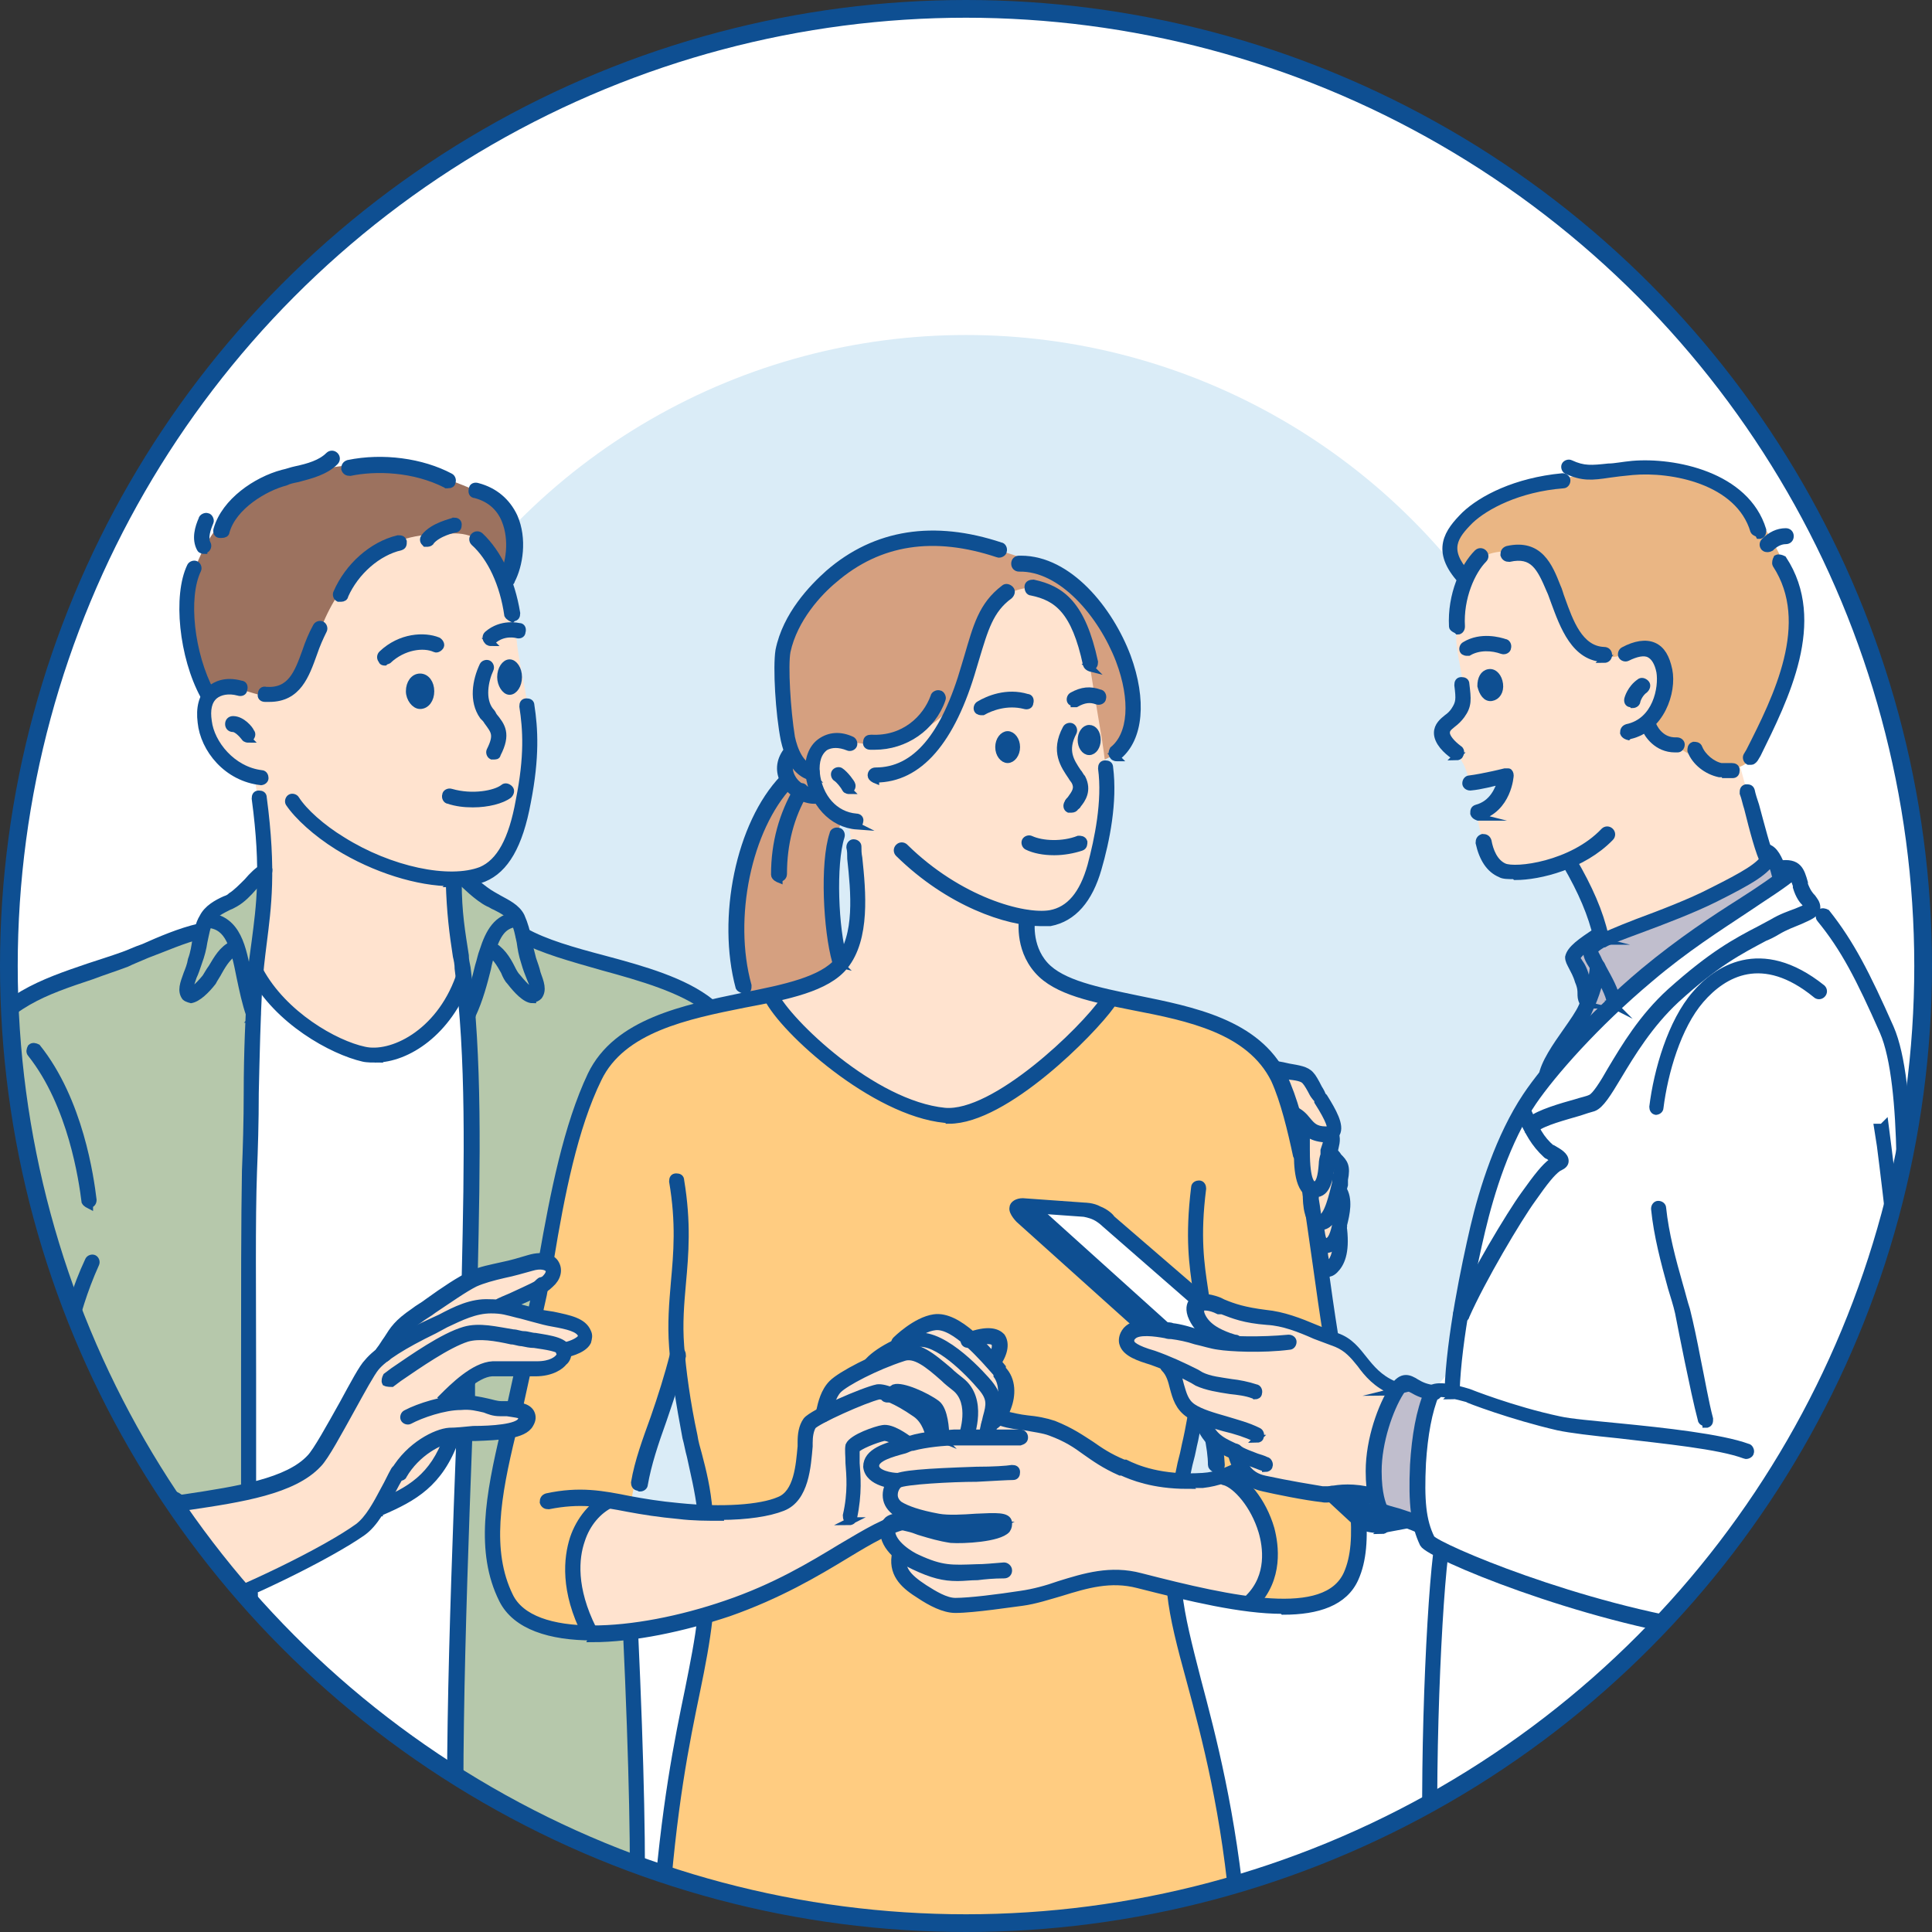 <?xml version="1.0" encoding="UTF-8"?><svg id="_圖層_2" xmlns="http://www.w3.org/2000/svg" xmlns:xlink="http://www.w3.org/1999/xlink" viewBox="0 0 21.8 21.8"><rect x="0" y="0" width="21.8" height="21.8" fill="#333333" stroke="none"/><defs><style>.cls-1{stroke-width:.2px;}.cls-1,.cls-2{fill:none;}.cls-1,.cls-3,.cls-4{stroke:#0e4f92;stroke-miterlimit:10;}.cls-5{clip-path:url(#clippath);}.cls-2,.cls-6,.cls-7,.cls-8,.cls-9,.cls-10,.cls-11,.cls-12,.cls-13,.cls-14,.cls-15,.cls-16,.cls-17{stroke-width:0px;}.cls-18,.cls-14,.cls-17{fill:#fff;}.cls-6{fill:#ffcc81;}.cls-6,.cls-7,.cls-8,.cls-3,.cls-9,.cls-11,.cls-12,.cls-13,.cls-14,.cls-15,.cls-16{fill-rule:evenodd;}.cls-19{clip-path:url(#clippath-2);}.cls-7{fill:#9c725f;}.cls-8{fill:#d5a080;}.cls-3,.cls-4{fill:#0e4f92;stroke-width:.08px;}.cls-9{fill:#7f7f7f;}.cls-10{fill:#daecf7;}.cls-11{fill:#eab684;}.cls-12{fill:#c0becd;}.cls-13{fill:#ffe3cf;}.cls-15{fill:#b6c8ab;}.cls-16{fill:#ffe1c7;}</style><clipPath id="clippath"><circle class="cls-2" cx="10.9" cy="10.9" r="10.8"/></clipPath><clipPath id="clippath-2"><circle class="cls-17" cx="10.9" cy="10.9" r="10.8"/></clipPath></defs><g id="Layer_1"><g class="cls-5"><circle class="cls-18" cx="10.9" cy="10.9" r="10.8"/><g class="cls-19"><path class="cls-14" d="M8.02,18.37s-.66,2.88.13,4.84l.9,3.54s.2.29.12.79c0,0-.09,2.21.02,2.55l.73,4.31.46,1.84c.54.24.93.22,1.19.16.26-.07,1.01-.39.76-.29h0c-.03-1.41-.07-2.53-.1-3.32-.03-.61-.09-2.02-.09-2.02,0,0,0,0,0,0,0,.03.51,2.71.51,2.73,0,.02.46,2.61.46,2.61,0,0,.87.64,2.07,0,0,0,.08-3.48.08-3.44,0,.04.33-2.1-.45-4.24,0,0-.27-.92-.27-.91,0,0,.25-1.12.27-1.25.02-.13.52-1.93.52-1.93l.6-2.54s.21-2.88-.16-3.59l-7.75.17Z"/><path class="cls-14" d="M15.75,18.13h0c-1.24,1.24-2.88,1.57-3.21,1.62-2.36.33-4.52-1.47-4.54-1.51.26-1.11.52-2.22.78-3.33l-.99-2.12c-.05-.5-.1-1.02-.13-1.56-.03-.55-.05-1.08-.05-1.59-.54-.47-1.08-.94-1.62-1.41-.66-.27-1.31-.55-1.97-.82-1.36-.29-2.71-.58-4.07-.87.01-.53.02-1.07.04-1.6l.23-.09s5.26.63,6.22,1.02c.96.39,6.74,1.98,6.74,1.98.3.1.69.26,1.09.54.47.33.75.67,1,.97.21.25.46.6.7,1.05.52.94.9,1.62,1.21,2.15.14.24.35.59.54,1.09.05.14.13.38.28.88.13.41.16.54.17.74,0,.23.02.48-.15.69-.19.23-.47.27-.56.28-.17.02-.36.04-.56.05-.54.01-1-.08-1.35-.18,0,0,.18,1.95.19,2.05Z"/><path class="cls-14" d="M11.15,2.07c-1.28-.67-3.05-.09-4.03,1.01-.45.5-.59,1.23-.59,1.23-.04,1.5-.2,2.45-.37,3.08-.05.17-.18.66-.01,1.21.06.18.2.61.61.79.29.12.58.05.69.02,0,0,.25.11.42.11s.29-.09.29-.09c0,0,.21.07.43.04.22-.03.47-.16.47-.16l2.52-.49s.24-.01.42-.09c.18-.08.3-.22.3-.22,0,0,.24-.01.42-.13.07-.04.23-.15.33-.37.04-.09.06-.17.07-.23.13.04.33.07.43-.03,0,0,0-.01.01-.02.05-.06.19-.26.18-.63,0-.54-.3-.87-.55-1.31-.42-.75-.21-.99-.51-1.77-.12-.32-.55-1.43-1.54-1.95Z"/><path class="cls-14" d="M11.86,5.53c-.14-.12-.33-.08-.64-.04-.29.05-.35.11-.64.17-.2.04-.39.08-.59.05-.39-.06-.67-.37-1.23-.99-.15-.16-.31-.35-.56-.4-.08-.01-.11,0-.35-.03-.21-.02-.27-.04-.34,0-.09.04-.13.13-.19.3-.11.31-.17.47-.18.64-.03.35.08.4.21,1.06.08.39.04.39.12.77.07.31.12.55.23.82.14.33.38.88.91,1.07.25.09.49.07.64.04.24.51.77.82,1.33.77.63-.06,1.06-.55,1.17-.98.06-.25.01-.47-.09-.92-.14-.62-.38-.99-.2-1.2.05-.07.13-.1.18-.11.05-.02.25-.12.34-.35.09-.22.06-.51-.12-.66Z"/><path class="cls-14" d="M10.58,5.72c-.09-.1-.23,0-.54-.04-.35-.05-.59-.26-.69-.33-.18-.14-.14-.19-.38-.47-.2-.23-.5-.58-.96-.66-.12-.02-.33-.06-.52.06-.19.12-.25.32-.28.39-.08.22-.03.36,0,.75.01.14,0,.22.01.35.01.16.03.29.04.37.01.09.02.19.04.29.07.36.1.55.24.64.1.06.21.06.3.05.25-.03.58-.39.81-.42.24-.03.63.28,1.08.18.43-.1.67-.47.72-.58.03-.05.23-.42.09-.57Z"/><path class="cls-14" d="M.31,5.05s-.08,0-.14,0c-.3-.04-.49-.19-.68-.33-.17-.12-.41-.29-.73-.51-.61-.43-.9-.7-1.04-.87,0,0-.15-.2-.42-.32-.15-.07-.18-.04-.19-.03-.04.04.04.17.04.17.28.33.55.66.83.99-.6-.27-1.19-.55-1.79-.82-.02,0-.09,0-.14.05-.09.08-.07.2-.07.21.07.08.13.17.2.25-.12-.07-.23-.14-.35-.21-.01,0-.1.02-.15.1-.04.07-.03.14-.03.16.57.39,1.14.78,1.71,1.17,0,.02.03.08,0,.11-.03.03-.12.01-.23-.06-.47-.19-.93-.38-1.4-.57-.07-.03-.15,0-.18.07-.03.06-.01.14.05.18.54.28,1.07.56,1.61.84l-.47.25c-.05.04-.07.11-.05.16.02.05.08.09.14.07.7,0,1.25.03,1.64.04.44.02.51.03.57.04.62.09.88.3,1.07.16.07-.06.1-.2.15-.48.07-.4.05-.77.05-.77,0,0,0,0,0,.03,0-.03,0-.05,0-.08Z"/><path class="cls-14" d="M12,12.74l-.37-1.09c-.3-.29-.61-.58-.91-.88-.05-.06-.12-.08-.18-.06-.08.03-.09.13-.09.14,0,.09.06.17.09.2.25.3.32.76.33.75,0,0,0,0,0,0,0-.04-.65-.64-.99-1.02-.24-.27-.46-.59-.59-.54,0,0-.01,0-.16.15,0,0,.95,1.42.96,1.41,0,0,0,0,0,0,0-.03-.23-.11-.37-.19-.07-.04-.11-.08-.19-.16-.4-.4-.47-.76-.77-.82-.02,0-.05,0-.09,0-.02,0-.05.01-.08.04-.21.24.86,1.5.84,1.52,0,0-.03-.03-.13-.14-.24-.22-.49-.44-.73-.66-.07.04-.16.11-.16.18,0,.04.03.06.05.07.06.05.13.16.17.41-.04.12-.07.24-.04.26,0,0,.01,0,.02,0,.09-.02.34.44.59.71.1.1.42.39.31.29h0c.75.35,1.5.69,2.25,1.04,0-.23.02-.54.11-.88.07-.26.16-.47.24-.64-.04-.03-.08-.05-.11-.08Z"/><path class="cls-17" d="M8.96,9.15c-.06,0-.12,0-.17-.02-.37-.09-.71-.47-.8-.59-.28-.33-.48-.7-.57-1.06-.07-.27-.08-.47-.09-.64,0-.11-.01-.22-.03-.34-.02-.15-.06-.29-.1-.43-.02-.09-.05-.18-.07-.28h0c-.03-.11-.22-1.05.2-1.5.04-.04.1-.04.14,0,.04.04.04.1,0,.14-.33.35-.19,1.17-.15,1.31,0,0,0,0,0,0,.02.09.04.18.07.27.04.14.08.29.1.45.02.13.03.24.03.36,0,.17.02.35.08.6.08.33.27.67.53.98.18.21.45.46.7.52.34.08,1.41-.24,1.91-1.05.03-.05.09-.06.14-.03.05.03.06.09.03.14-.49.78-1.45,1.15-1.96,1.15Z"/><path class="cls-17" d="M8.51,7.52s-.05,0-.07-.02c-.15-.13-.21-.22-.22-.31,0-.09.05-.15.09-.2.04-.05.08-.09.09-.16.02-.22-.09-.44-.09-.44-.03-.05,0-.11.04-.14.05-.03.11,0,.14.04,0,.01.15.28.12.56-.01.14-.08.22-.14.28-.02.02-.04.05-.04.06,0,0,0,.05.15.17.04.04.05.1.01.14-.02.02-.05.03-.08.03Z"/><path class="cls-17" d="M7.28,6.24c-.05,0-.1-.04-.1-.09,0-.06.04-.1.09-.11.14-.01.34-.05.5-.2.03-.03.06-.06.08-.09.03-.04.1-.05.14-.02.04.03.05.1.02.14-.03.04-.07.08-.1.11-.2.18-.45.24-.62.25,0,0,0,0,0,0Z"/><path class="cls-17" d="M9.19,5.85c-.1,0-.21-.01-.32-.05-.04-.01-.08-.03-.12-.05-.05-.03-.07-.09-.04-.13.03-.05.09-.07.13-.04.03.02.06.03.1.04.24.08.48.03.63-.04.05-.02.11,0,.13.06.02.05,0,.11-.06.13-.12.05-.28.09-.46.09Z"/><path class="cls-17" d="M11.47,6.72s-.08-.03-.1-.07c-.02-.05.01-.11.07-.13.29-.09.44-.27.48-.55.03-.19-.03-.36-.15-.44-.12-.08-.28-.06-.46.04-.05.03-.11.01-.14-.03-.03-.05-.01-.11.03-.14.25-.15.49-.16.68-.04.19.12.28.37.24.64-.05.35-.26.6-.62.71-.01,0-.02,0-.03,0Z"/><path class="cls-17" d="M11.47,6.17s-.02,0-.04,0c-.05-.02-.08-.08-.06-.13,0-.01.05-.13.16-.22.04-.04.11-.03.14.01.04.04.03.11-.01.14-.07.06-.1.14-.1.14-.02.04-.05.07-.09.07Z"/><path class="cls-17" d="M10.26,5.86c-.6,0-1.17-.4-1.6-1.13-.25-.43-.46-.58-.57-.57-.07,0-.11.08-.13.14-.02.05-.08.08-.13.06-.05-.02-.08-.08-.06-.13.08-.21.22-.26.3-.26.23-.02.49.21.76.67.42.72,1.17,1.33,2.02.88.05-.03.11,0,.14.04.03.05,0,.11-.04.14-.23.12-.46.18-.68.18Z"/><path class="cls-14" d="M7.67,6.55c-.04-.11,0-.22.09-.25.09-.04.2.03.24.13.04.11,0,.22-.09.25-.09.04-.2-.03-.24-.13Z"/><path class="cls-14" d="M9.17,6.4c-.03-.11.03-.22.12-.25.11-.03.21.04.24.14.03.11-.03.22-.12.25-.11.03-.21-.03-.24-.14Z"/><path class="cls-17" d="M13.41,8.01s-.07-.02-.08-.05c-.03-.05-.02-.11.03-.14.23-.15.54-.52.03-1.39-.28-.48-.5-1.04-.65-1.66-.25-1.05-.61-1.79-1.03-2.12-.78-.61-1.41-.69-1.65-.7-1.22-.05-2.02.53-2.02.53-.04.03-.11.02-.14-.02-.03-.04-.02-.11.02-.14.03-.03.86-.62,2.15-.57.25,0,.94.1,1.76.74.58.45.92,1.46,1.11,2.23.14.6.35,1.14.62,1.61.61,1.05.14,1.51-.1,1.66-.02.01-.04.02-.05.02Z"/><path class="cls-17" d="M7.03,9.6s-.02,0-.03,0c-1.31-.39-1.1-1.36-.84-2.58.13-.64.29-1.37.28-2.17,0-.5.11-.97.33-1.38.27-.49.65-.81,1.01-.84.05,0,.1.04.11.09,0,.06-.04.1-.09.11-.23.02-.57.23-.86.74-.21.38-.31.82-.31,1.28,0,.82-.15,1.56-.28,2.21-.26,1.26-.42,2.02.7,2.35.05.02.08.07.07.12-.01.04-.05.07-.1.07Z"/><path class="cls-17" d="M7.71,3.84c-.06,0-.1-.04-.1-.1,0-.2.06-.42.18-.69.02-.05.08-.07.13-.05.05.02.07.08.05.13-.11.23-.16.43-.16.6,0,.06-.04.1-.1.1Z"/><path class="cls-17" d="M7.74,9.67c-.48,0-.74-.54-.81-.85-.01-.05.02-.11.07-.12.05-.01.11.02.12.07,0,0,.2.77.7.69.05,0,.11.03.12.08,0,.05-.03.11-.08.12-.04,0-.08.01-.12.01Z"/><path class="cls-17" d="M8.34,9.62c-.29,0-.44-.18-.44-.2-.03-.04-.03-.11.02-.14.04-.03.11-.03.14.02,0,0,.17.21.54.06.05-.02.11,0,.13.05.02.05,0,.11-.05.13-.13.05-.24.07-.33.07Z"/><path class="cls-17" d="M12.69,8.52s-.07-.02-.09-.05c-.03-.05-.01-.11.03-.14.29-.18.41-.59.32-1.12,0-.05.03-.11.08-.12.05,0,.11.03.12.08.11.62-.05,1.1-.41,1.32-.02,0-.03.01-.05.01Z"/><path class="cls-17" d="M11.66,8.93s-.07-.02-.09-.05c-.02-.03-.02-.07,0-.1.18-.36.09-.56-.04-.88-.11-.25-.24-.56-.25-1.03,0-.06.04-.1.1-.1h0c.05,0,.1.04.1.1,0,.43.13.7.23.95.12.28.23.53.11.88.16-.03.38-.12.42-.37.01-.05.06-.09.12-.08.05.01.09.06.08.12-.09.44-.55.55-.78.55Z"/><path class="cls-17" d="M17.09,16.39c-1.82,0-5.1-1.52-5.33-1.62-.08-.03-.09-.14-.1-.25-.01-.26.05-1.71.61-1.87.05-.02.11.01.12.07.02.05-.01.11-.07.12-.07.02-.15.1-.21.23-.23.47-.28,1.35-.24,1.53.35.16,3.53,1.6,5.22,1.6.32,0,.59-.05.77-.18.14-.1.22-.29.23-.56.04-1.75-2.64-6.09-3.64-6.85-.38-.29-.85-.53-1.4-.73-.05-.02-.08-.08-.06-.13.02-.05.08-.08.13-.06.56.21,1.05.46,1.45.76,1.05.79,3.76,5.17,3.72,7.01,0,.34-.11.59-.31.72-.21.14-.52.2-.88.2ZM11.82,14.57s0,0,0,0t0,0ZM11.82,14.57s0,0,0,0c0,0,0,0,0,0ZM11.82,14.57s0,0,0,0c0,0,0,0,0,0Z"/><path class="cls-17" d="M10.14,9.29s-.05-.01-.07-.03l-.33-.36s-.04-.1,0-.14c.04-.04.1-.04.14,0l.33.36s.04.1,0,.14c-.02.02-.04.03-.07.03Z"/><path class="cls-17" d="M15.56,14.17s-.01,0-.02,0c-.54-.08-3.18-1.29-3.29-1.35-.05-.02-.07-.08-.05-.13.02-.05.08-.07.13-.05.03.01,2.73,1.25,3.24,1.33.05,0,.09.06.08.11,0,.05-.05.08-.1.08Z"/><path class="cls-17" d="M15.96,14.51s-.05,0-.07-.03c-.42-.43-1.01-1.09-1.5-1.69-.87-1.07-.81-1.17-.77-1.24.03-.05.09-.06.14-.03.04.02.05.07.05.11.06.24,1.32,1.79,2.23,2.71.04.04.04.1,0,.14-.02.02-.05.03-.07.03ZM13.79,11.66s0,0,0,0c0,0,0,0,0,0Z"/><path class="cls-17" d="M11.11,17.98s-.02,0-.02,0c-1.12-.26-3.13-4.46-3.34-5.01-.24-.65-.19-2.85-.19-2.94,0-.06.05-.1.1-.1.06,0,.1.05.1.1,0,.02-.05,2.25.18,2.87.26.71,2.23,4.66,3.2,4.89.05.01.09.07.07.12-.01.05-.05.08-.1.08Z"/><path class="cls-17" d="M11.77,19.89c-2.24,0-3.8-1.36-3.82-1.6-.02-.21.6-2.92.73-3.46.01-.05.07-.09.12-.07.05.01.09.07.07.12-.28,1.2-.72,3.16-.73,3.38.1.17,1.68,1.63,4.12,1.4.82-.08,1.66-.37,2.41-.84.87-.54.96-.75.97-.8.05-.3-.18-1.52-.28-1.97-.01-.05.02-.11.08-.12.05-.01.11.02.12.08.01.07.34,1.64.28,2.04-.02.13-.15.37-1.06.94-.78.49-1.64.79-2.49.87-.18.02-.35.02-.52.02ZM8.15,18.27h0,0Z"/><path class="cls-17" d="M13.11,36.2s-.09-.04-.1-.08c-.2-1.23-.55-3.1-.86-4.75-.21-1.13-.42-2.2-.55-2.96-.33-1.87-.05-7.09-.04-7.31,0-.06.05-.1.11-.09.06,0,.1.05.09.11,0,.05-.29,5.41.03,7.26.13.76.33,1.83.55,2.96.31,1.65.67,3.52.86,4.76,0,.05-.03.11-.08.11,0,0-.01,0-.02,0Z"/><path class="cls-17" d="M14.15,36.52c-.32,0-.7-.08-1.09-.33-.05-.03-.06-.09-.03-.14.03-.05.09-.06.14-.03.95.6,1.73.16,1.91.03-.02-.74.02-1.63.05-2.49.04-.91.07-1.85.05-2.63-.03-1.14-.38-2.22-.59-2.87-.07-.22-.12-.38-.14-.49-.04-.19.17-.97.54-2.32.39-1.41.87-3.16.91-3.95.08-1.4-.24-3.23-.24-3.25,0-.05.03-.11.08-.12.05-.01.11.03.12.08,0,.02.33,1.87.25,3.3-.05.81-.51,2.5-.92,3.99-.28,1.02-.57,2.07-.54,2.23.02.1.07.26.14.47.21.66.56,1.76.59,2.92.02.78-.01,1.73-.05,2.64-.03.88-.07,1.79-.05,2.53,0,.03-.01.06-.04.08,0,0-.44.34-1.09.34Z"/><path class="cls-17" d="M11.39,36.5c-.28,0-.64-.05-1.06-.2-.03-.01-.06-.04-.06-.07,0-.02-.57-2.39-.85-4.37-.05-.35-.1-.65-.14-.91-.21-1.36-.26-1.73-.2-3.35.02-.43-.25-1.44-.57-2.62-.25-.95-.54-2.03-.72-2.96-.39-2.07.14-3.71.17-3.77.02-.05.07-.08.13-.06.05.02.08.07.06.13,0,.02-.54,1.66-.16,3.67.17.93.46,2,.71,2.95.32,1.19.59,2.22.58,2.68-.06,1.6,0,1.96.2,3.31.04.26.08.56.14.91.26,1.8.75,3.93.84,4.3,1.12.37,1.65.03,1.78-.07l-.21-5.39c0-.06.04-.1.1-.1.06,0,.1.04.1.1l.21,5.44s0,.05-.03.07c-.02.02-.32.33-1.01.33Z"/><path class="cls-17" d="M6.46,5.99s-.02,0-.03,0c-.02,0-1.55-.43-2.51-.56-.97-.13-3.69-.53-3.71-.53-.05,0-.09-.06-.08-.11,0-.05.06-.09.11-.08.03,0,2.74.4,3.71.53.98.14,2.52.56,2.54.57.05.01.08.07.07.12-.01.04-.05.07-.1.07Z"/><path class="cls-17" d="M6.06,8.38s-.03,0-.04,0c-.02,0-1.71-.79-2.14-.88-.45-.09-3.87-.83-3.9-.84-.05-.01-.09-.07-.08-.12.01-.05.07-.09.12-.08.03,0,3.46.75,3.9.84.46.09,2.12.86,2.19.9.05.02.07.08.05.13-.02.04-.05.06-.09.06Z"/><path class="cls-17" d="M10.48,9.89s-.04,0-.06,0c-.74-.04-1.19-.8-1.21-.83-.03-.05-.01-.11.04-.14.05-.03.11-.01.14.04,0,0,.41.7,1.04.73.45.02.92-.28,1.39-.92.03-.04.1-.05.14-.02.04.03.05.1.02.14-.49.66-1,1-1.5,1Z"/><path class="cls-17" d="M12.13,12.96s-.04,0-.06-.02c-.09-.07-.15-.14-.19-.22-.06-.13-.11-.27-.15-.41-.03-.1-.06-.19-.09-.28h0c-.09-.24-.13-.33-.25-.47-.12-.13-.33-.31-.49-.45-.04-.04-.08-.08-.12-.12-.05-.05-.13-.13-.16-.14-.02.03-.02.1.13.31l.03.04c.14.18.29.38.32.63,0,.05-.03.11-.09.11-.05,0-.11-.03-.11-.09-.03-.2-.16-.38-.28-.54l-.03-.04c-.09-.12-.29-.38-.11-.57.04-.04.08-.06.13-.06h0c.11,0,.21.1.31.21.04.04.07.08.11.1.17.14.38.33.51.47.14.16.19.28.29.52h0c.04.11.07.21.1.31.04.13.08.27.13.38.03.05.08.11.14.16.04.03.05.1.01.14-.02.02-.05.04-.08.04Z"/><path class="cls-17" d="M9.49,12.94s-.05,0-.07-.03c0,0-.23-.21-.42-.38-.15-.12-.25-.28-.36-.43-.04-.05-.07-.11-.11-.16,0,0-.31-.4-.26-.55.03-.1.09-.13.14-.15.1-.03.21.04.33.16.08.07.17.18.26.28.1.11.2.23.29.31.04.04.09.08.14.11-.02-.02-.03-.03-.05-.05-.08-.08-.16-.16-.24-.25-.2-.23-.3-.38-.42-.57-.02-.04-.05-.08-.07-.12-.15-.24-.29-.45-.12-.58.15-.11.37,0,.6.31.16.21.28.37.5.58.06.06.19.18.29.26-.1-.15-.28-.39-.37-.5l-.02-.03c-.16-.23-.39-.55-.45-.7-.05-.11-.02-.23.07-.29.08-.05.22-.06.36.08.12.11.28.3.45.51.06.07.12.14.18.21.2.24.38.4.65.62.13.11.24.17.34.23.04.03.08.05.12.08.05.03.06.09.03.14-.03.05-.09.06-.14.03-.03-.02-.07-.05-.11-.07-.1-.06-.22-.14-.36-.25-.23-.18-.45-.37-.68-.65-.06-.07-.12-.14-.18-.21-.16-.19-.33-.39-.44-.49-.06-.06-.1-.07-.11-.06,0,0-.01.02,0,.05.04.1.19.32.43.66l.02.02c.45.58.55.74.42.86-.13.12-.32-.05-.64-.35-.23-.22-.36-.39-.52-.61-.17-.23-.3-.28-.32-.27,0,.04.11.23.17.32.03.04.05.08.07.12.12.18.21.33.4.54.07.08.15.16.23.24.21.21.32.32.28.43-.01.04-.05.07-.09.08-.18.05-.55-.28-.56-.29-.09-.08-.2-.21-.3-.33-.09-.1-.18-.2-.25-.27-.08-.07-.12-.1-.14-.11.02.07.14.28.22.38.04.06.08.11.12.17.1.15.19.28.32.39.2.17.43.38.43.39.04.04.04.1,0,.14-.02.02-.05.03-.07.03Z"/><path class="cls-17" d="M11.69,14.43s-.03,0-.05-.01l-.16-.08c-.39-.21-.7-.38-1.03-.53-.12-.05-.23-.1-.33-.15-.29-.13-.51-.23-.7-.37-.14-.11-.41-.37-.61-.62-.29-.37-.38-.62-.26-.77.03-.04.1-.05.14-.02.04.03.05.1.02.14-.03.03,0,.19.26.53.21.26.46.51.57.59.17.13.39.22.66.35.11.05.22.1.34.15.33.16.64.33,1.04.54l.16.08s.07.09.04.14c-.02.03-.05.05-.09.05Z"/><path class="cls-17" d="M.12,6.45s-.02,0-.03,0c0,0-.22-.07-.39-.11-.29-.05-.81-.07-1.36-.09h-.11c-.1,0-.21-.01-.33-.02-.23,0-.48-.02-.71-.03-.04,0-.08,0-.13,0-.17,0-.34.01-.42-.09-.03-.04-.06-.1-.03-.21.09-.29.65-.31.76-.31.06,0,.1.04.1.1,0,.06-.04.1-.1.1-.22,0-.54.07-.57.17,0,.02,0,.03,0,.03.03.02.17.02.25.01.05,0,.09,0,.14,0,.24,0,.49.02.72.03.12,0,.23,0,.33.01h.11c.56.02,1.08.04,1.39.1.19.04.4.11.41.11.05.02.08.07.07.13-.01.04-.05.07-.1.07Z"/><path class="cls-17" d="M-2.18,6.01s-.03,0-.04,0c-.01,0-1.38-.64-2.03-1.03-.3-.18-.31-.33-.28-.4.01-.04.07-.16.31-.13.09,0,.32.11.73.29.15.07.34.15.51.22-.04-.02-.08-.05-.12-.07-.13-.08-.29-.18-.47-.3l-.04-.02c-.7-.45-.92-.68-.82-.86.03-.05.07-.08.12-.1.08-.02.17,0,.29.04-.09-.1-.11-.22-.06-.31.03-.05.15-.16.44-.02.25.12.52.27.78.42.21.12.47.26.64.34-.07-.08-.17-.18-.25-.27-.16-.17-.35-.37-.48-.53-.09-.11-.1-.25-.03-.33.05-.05.16-.11.38.03.14.09.36.29.61.51.15.13.3.27.45.39.19.16.55.41,1.13.77.04.02.08.05.12.08.17.12.39.27.62.32.05.01.09.06.08.12-.01.05-.06.09-.12.08-.27-.06-.51-.23-.69-.35-.04-.03-.08-.06-.12-.08-.59-.37-.95-.61-1.15-.78-.15-.12-.3-.26-.45-.4-.23-.21-.45-.4-.58-.49-.06-.04-.1-.05-.12-.06,0,.01.01.04.03.06.13.16.31.35.47.52.36.38.44.47.42.56,0,.04-.03.07-.06.08-.12.07-.35-.04-1-.41-.26-.15-.52-.3-.77-.41-.1-.05-.16-.05-.18-.05,0,.02.02.05.06.09.31.26.77.55,1.11.76.46.29.51.32.46.42-.01.03-.04.05-.07.06-.09.03-.22-.03-.85-.43-.09-.06-.16-.1-.2-.13-.06-.03-.11-.07-.17-.1-.22-.13-.6-.35-.68-.32.02.05.13.2.75.6l.04.03c.18.12.34.22.47.3.44.28.59.37.52.52-.06.13-.16.1-1.1-.31-.27-.12-.61-.27-.68-.27-.04,0-.07,0-.09,0,.01.03.06.09.19.16.64.38,2,1.01,2.01,1.02.05.02.07.08.05.13-.02.04-.05.06-.09.06Z"/><path class="cls-17" d="M0,6.65c-.13,0-.2-.17-.25-.35-.01-.05.02-.11.07-.12.05-.01.11.02.12.07.02.08.04.13.06.17.14-.25.28-1.3.19-1.51-.02.02-.07.06-.13.16-.03.05-.09.06-.14.02-.05-.03-.06-.09-.02-.14.1-.15.23-.29.36-.25.22.07.18.63.11,1.09C.23,6.65.05,6.65,0,6.65h0Z"/><path class="cls-17" d="M8.98,8.18s-.02,0-.03,0c-.06-.02-.12-.04-.18-.04-.08-.01-.16-.02-.25-.01-.05,0-.1-.04-.11-.09,0-.06.04-.1.09-.11.1,0,.2,0,.29.01.07.01.14.03.21.05.05.02.08.07.06.13-.01.04-.05.07-.09.07Z"/></g><circle class="cls-10" cx="10.9" cy="10.9" r="7.12"/><g id="_ëÎÓÈ_2"><path class="cls-15" d="M-.02,11.47c.37-.29.89-.44,1.39-.63.27-.1.89-.34.89-.34,0,0,.05-.14.14-.23.1-.09.25-.12.25-.12l.32-.3,2.16.07h.14s.12.18.37.29.26.34.26.34c0,0,.71.27,1.26.41.55.14.87.41.87.41l-1.01,5.77s.12,1.57.16,2.7c.04,1.14,0,1.83,0,1.83,0,0-1.72.32-3.4.31-1.69,0-3.34-.35-3.34-.35,0,0,.02-1.24.05-2s.07-1.04.07-1.04c0,0-.44.06-.91.08-.59.02-1.23-.06-1.37-.98-.1-.67.21-1.65.48-2.67.39-1.49.64-3.1,1.22-3.55Z"/><path class="cls-14" d="M2.9,11.04l2.34.03s.11.91.08,3.28c-.02.93-.08,1.97-.11,3.01-.05,1.63-.06,3.14-.06,3.14,0,0-.37.1-.96.1s-1.41-.11-1.41-.11c0,0,.03-1.23.03-2.81,0-1.11-.02-2.45,0-3.42.03-2.36.11-3.21.11-3.21Z"/><path class="cls-6" d="M7.15,16.98s.27,1.08-.12,1.36c-.23.16-.84.13-1.14-.11-.18-.15-.29-.42-.31-.6-.09-.55.17-1.49.39-2.51.2-.89.35-1.93.57-2.59.16-.49.38-.71.54-.82.44-.31,1.58-.48,1.58-.48l3.88.03s.37.05.77.15c.35.09.72.17,1.04.61.22.31.33,1.22.42,1.65.07.3.16.96.25,1.58.14.91.3,1.82.28,2.19,0,.23-.15.49-.34.58-.35.17-.85.06-.85.06l-.38-1.42-.21-.98-.2.99-.09,1.26s.05.34.14.7c.12.49.28,1.11.39,1.64.18.93.2,1.36.2,1.36,0,0-1.36.32-3,.33-1.63,0-3.53-.31-3.53-.31,0,0,.05-.87.18-1.72.13-.85.33-1.67.33-1.67v-1.19s-.11-.5-.2-.93c-.09-.42-.14-.78-.14-.78,0,0-.21.57-.33.97-.12.39-.15.63-.15.63Z"/><path class="cls-8" d="M8.93,8.5s-.27-.93.05-1.53c.18-.35.6-.63.96-.78.27-.1.49-.1.67-.09.46.02,1.51.25,1.87.91.14.26.34.59.33,1.06-.02.4-.37.51-.37.51l-2.49.28-.45.37s-.1.33-.11.74c0,.41.09.89.09.89,0,0-.02.13-.28.24s-.78.18-.78.18c0,0-.19-.71-.07-1.33.12-.61.54-1.13.54-1.13l.05-.31Z"/><path class="cls-13" d="M3,6.12s1.9-.97,2.43-.02c.09.16.22.31.31.6.07.21.07.42.11.68.04.26.12.57.13.82.02.44-.06.9-.16,1.21-.19.63-.73.51-.73.51l.12,1.16s-.27.88-1.03.82c-.65-.05-1.32-.89-1.32-.89,0,0,.11-.65.11-1.21s-.1-1.02-.1-1.02c0,0-.63-.14-.61-.81,0-.17.37-.34.37-.34l.37-1.5Z"/><path class="cls-13" d="M10.41,8.23c.39-.19.49-.56.58-.89.03-.1.05-.23.1-.33.14-.31.65-.64,1.03-.05.14.22.17.52.23.88.05.32.13.7.14,1.03,0,.31-.06.59-.11.83-.17.82-.8.66-.8.66,0,0-.03.38.21.61.24.23.74.31.74.31,0,0-.13.22-.48.56-.34.33-.98.78-1.35.76-.46-.02-1.05-.38-1.43-.71-.39-.34-.56-.63-.56-.63,0,0,.7-.13.9-.54.16-.34-.04-1.45-.04-1.45,0,0-.41-.02-.4-.64,0-.2.24-.25.33-.26.16-.02.4.13.91-.12Z"/><path class="cls-16" d="M14.41,12.09l.36.05.31.56-.07.13v.2s.13.13.13.13l-.03.28.05.15-.04.32s0,.25-.04.34c-.09.15-.2,0-.2,0,0,0-.07-.59-.19-1.12-.11-.54-.28-1.03-.28-1.03Z"/><path class="cls-13" d="M10.53,14.9c.06-.02.4.21.4.21,0,0,.26-.13.33,0,.08.13-.09.27-.09.27,0,0,.06.02.13.15.14.28-.02.47-.02.47l.56.09s.14.06.27.16c.21.13.48.33.78.42.49.14.93,0,.93,0,0,0,.46.25.5.83.02.37-.27.62-.27.62,0,0-.32-.06-.68-.15-.28-.07-.57-.18-.87-.16-.17,0-.48.09-.78.18-.11.03-.25.07-.35.09-.16.02-.6.08-.72.04-.17-.05-.38-.22-.43-.28-.16-.17-.06-.24-.09-.27-.06-.05-.16-.31-.16-.31,0,0-.17.08-.31.16-.3.18-.77.49-1.34.7-.96.36-1.7.32-1.7.32,0,0-.24-.53-.16-.9.08-.46.41-.59.41-.59,0,0,1.3.3,1.9.05.35-.14.28-.56.32-.8.03-.18.2-.22.2-.22,0,0,0-.2.13-.34.13-.14.37-.23.37-.23l.13-.14.25-.16s.21-.16.38-.2Z"/><path class="cls-13" d="M6.04,14.21c.17-.05.27.1.15.23-.15.16-.49.27-.49.27,0,0,.12.05.28.09.22.05.5.11.59.18.16.13-.23.24-.23.24,0,0,.07.16-.14.23-.21.06-.57-.05-.76.05-.24.11-.4.31-.4.31,0,0,.6.02.84.11.09.03.05.13.03.15-.12.13-.82.13-.82.13,0,0-.09.31-.29.52s-.53.29-.53.29c0,0-.13.25-.7.57-.57.31-1.6.69-1.6.69,0,0-.12-.29-.14-.63-.02-.33.05-.7.05-.7,0,0,1.06-.05,1.49-.34.33-.22.52-.73.68-1.03.15-.27.29-.34.29-.34,0,0,.1-.22.16-.27.16-.1.69-.48.83-.55.16-.08.54-.14.71-.19Z"/><path class="cls-7" d="M2.65,5.71c.3-.27.64-.36,1-.42.44-.08.89-.08,1.33.09.33.13.67.24.77.45.13.3-.05.68-.05.68,0,0-.13-.52-.61-.49-.24,0-.56.02-.82.2-.3.2-.52.56-.62.8-.1.24-.16.47-.27.63-.25.33-.47.17-.67.13-.19-.04-.37.05-.37.05,0,0-.26-.52-.21-1.09.03-.37.26-.78.52-1.01Z"/><path class="cls-12" d="M2.77,20.47s.78.11,1.37.12c.6,0,1-.09,1-.09l.09,1.43c-.45.04-.96.07-1.45.06-.37,0-.74-.02-1.08-.05l.08-1.47Z"/><path class="cls-4" d="M2.02,18.3s-.04-.01-.04-.03c0-.02,0-.05.03-.06.72-.25,1.67-.72,2.03-.98.12-.09.21-.26.3-.43.04-.07.07-.14.11-.21.01-.02.04-.03.06-.02.02.01.03.04.02.06-.04.07-.08.14-.11.2-.1.18-.19.36-.33.46-.37.26-1.33.74-2.06.99,0,0-.01,0-.02,0Z"/><path class="cls-4" d="M4.49,16.66s-.02,0-.02,0c-.02-.01-.03-.04-.02-.06.17-.29.47-.44.62-.45.07,0,.17-.01.27-.02.21,0,.5-.02.54-.1.01-.03.02-.04.01-.05-.01-.02-.11-.03-.17-.04-.03,0-.05,0-.08,0-.07,0-.12-.02-.17-.04-.09-.02-.16-.04-.27-.03-.19,0-.45.09-.58.16-.02.01-.05,0-.06-.02-.01-.02,0-.05.02-.06.15-.08.42-.16.62-.17.12,0,.21.02.3.04.05.01.1.03.16.03.03,0,.05,0,.08,0,.11.01.21.02.25.09.02.04.02.08-.01.13-.07.13-.35.14-.62.15-.1,0-.19,0-.26.02-.13.01-.4.15-.55.41,0,.01-.02.02-.04.02Z"/><path class="cls-4" d="M5.06,15.84l-.07-.07c.12-.12.36-.36.57-.37.12,0,.19,0,.28,0,.06,0,.13,0,.22,0,.16,0,.23-.06.25-.09.02-.02.02-.04.02-.05-.01-.05-.17-.07-.3-.09-.05,0-.09-.01-.14-.02-.04,0-.08-.02-.12-.02-.18-.04-.36-.07-.5-.03-.22.07-.55.3-.77.45l-.08.06s-.05,0-.07-.01c-.01-.02,0-.05.01-.07l.08-.06c.22-.15.56-.39.8-.46.17-.05.36,0,.55.03.04,0,.08.02.12.02.04,0,.09.02.13.02.18.03.35.05.37.17,0,.04-.01.09-.05.12-.03.04-.13.12-.32.12-.1,0-.16,0-.22,0-.09,0-.15,0-.27,0-.18.01-.41.25-.51.35ZM5.02,15.81h0,0Z"/><path class="cls-4" d="M1.88,17.02s-.04-.02-.05-.04c0-.03.01-.05.04-.05.07-.01.15-.02.22-.03.6-.09,1.16-.18,1.41-.45.07-.07.23-.36.37-.61.12-.22.22-.41.28-.47.1-.12.32-.27.69-.44.04-.02.09-.04.13-.06.17-.09.35-.18.55-.17h0c.13,0,.2.02.32.05.05.01.11.03.19.05.07.02.14.03.21.04.19.04.34.07.39.19.02.04.01.07,0,.11-.05.1-.25.14-.27.14-.03,0-.05-.01-.05-.04,0-.03.01-.05.04-.05.07-.01.18-.05.21-.1,0,0,0-.01,0-.03-.03-.07-.15-.1-.32-.13-.06-.01-.14-.03-.21-.05-.08-.02-.14-.04-.19-.05-.12-.03-.17-.05-.3-.05-.18,0-.34.08-.51.16-.04.02-.09.05-.13.07-.35.17-.57.31-.66.42-.05.06-.16.26-.27.46-.15.27-.3.55-.38.63-.28.3-.86.39-1.47.48-.07.01-.15.02-.22.03,0,0,0,0,0,0Z"/><path class="cls-4" d="M4.32,15.31s-.02,0-.03,0c-.02-.02-.03-.04-.01-.07.04-.05.06-.09.09-.13.07-.11.11-.18.3-.31.05-.04.11-.07.16-.11.18-.13.36-.25.49-.31.1-.05.22-.07.35-.1.1-.02.2-.05.3-.08.17-.05.27,0,.3.06.04.07.02.16-.06.23-.08.08-.2.13-.36.2-.05.02-.11.05-.18.08-.02.01-.05,0-.06-.02-.01-.02,0-.05.02-.06.06-.03.12-.05.18-.08.15-.07.27-.12.34-.18.04-.04.06-.08.04-.11-.02-.03-.09-.05-.19-.02-.11.03-.21.06-.31.08-.13.03-.24.06-.33.1-.12.06-.29.18-.47.3-.05.04-.11.07-.16.11-.17.11-.21.18-.27.28-.02.04-.05.08-.09.14,0,.01-.02.02-.04.02Z"/><path class="cls-4" d="M4.28,17.06s-.04-.01-.04-.03c-.01-.02,0-.05.02-.06.36-.15.63-.3.79-.76,0-.02.04-.04.06-.03.02,0,.04.04.03.06-.18.5-.47.66-.84.82,0,0-.01,0-.02,0Z"/><path class="cls-4" d="M2,18.39s-.04-.01-.04-.03c-.2-.44-.19-1.12-.11-1.46,0-.03.03-.04.06-.04.03,0,.04.03.04.06-.07.33-.08.97.11,1.4.01.02,0,.05-.02.06,0,0-.01,0-.02,0Z"/><path class="cls-4" d="M-1.05,17.19s-.02,0-.03-.01c-.02-.02-.02-.05,0-.07.19-.18.55-.37.81-.37.17,0,.31.01.47.03.14.01.3.03.52.05.18.01.37,0,.55,0,.34-.01.63-.02.76.08.02.02.02.05,0,.07-.02.02-.05.02-.07,0-.1-.08-.39-.07-.7-.06-.19,0-.38.01-.56,0-.22-.01-.38-.03-.52-.05-.17-.02-.3-.03-.46-.03-.23,0-.57.18-.74.35,0,0-.02.01-.03.01Z"/><path class="cls-4" d="M.41,16.67s-.01,0-.02,0c-.02,0-.04-.04-.03-.06.1-.27.16-.63.23-.97.04-.21.07-.4.12-.57.07-.26.14-.53.29-.85.01-.02.04-.03.06-.02.02.01.03.04.02.06-.14.31-.21.57-.28.83-.04.16-.08.36-.11.56-.06.35-.13.71-.23.99,0,.02-.02.03-.04.03Z"/><path class="cls-4" d="M1.01,13.6s-.04-.02-.05-.04c-.03-.24-.15-1.09-.61-1.67-.02-.02-.01-.05,0-.07.02-.02.05-.01.07,0,.48.6.6,1.47.63,1.72,0,.03-.02.05-.04.05,0,0,0,0,0,0Z"/><path class="cls-4" d="M-.51,18.73c-.27,0-.52-.03-.71-.13-.21-.11-.42-.42-.49-.6-.23-.56.08-1.72.35-2.74.09-.34.18-.67.24-.94.3-1.37.54-2.17.77-2.52.36-.55.82-.71,1.35-.89.12-.04.25-.08.39-.13.06-.02.14-.06.23-.09.18-.08.41-.18.63-.23.03,0,.05,0,.06.03,0,.03,0,.05-.03.06-.21.05-.43.15-.62.22-.09.04-.17.07-.23.1-.13.05-.26.09-.39.14-.54.18-.96.32-1.3.85-.29.45-.57,1.63-.75,2.49-.06.28-.15.6-.24.95-.27,1.01-.58,2.15-.36,2.68.08.19.28.46.45.55.35.18.94.12,1.46.06.09-.01.19-.02.28-.03.79-.07,1.44-.14,1.45-.32,0-.03.02-.04.05-.05.03,0,.05.02.05.05,0,.24-.5.31-1.53.41-.09,0-.18.02-.28.03-.26.03-.54.06-.81.06Z"/><path class="cls-4" d="M.44,21.68s-.05-.02-.05-.05c0-.63.05-2.42.13-3.02,0-.03.03-.04.05-.04.03,0,.04.03.04.05-.08.6-.13,2.39-.13,3.01,0,.03-.02.05-.05.05Z"/><path class="cls-4" d="M2.81,16.86s-.05-.02-.05-.05c0-.46,0-.91,0-1.32,0-.93,0-1.73.01-2.28.01-.24.02-.56.02-.89,0-.43.02-.88.04-1.2,0-.18.03-.34.05-.5.05-.39.11-.79,0-1.61,0-.03.01-.05.04-.05.03,0,.05.01.05.04.11.83.05,1.24,0,1.64-.02.16-.04.32-.05.49-.02.32-.03.77-.04,1.2,0,.33-.01.65-.02.89-.02.55-.01,1.35-.01,2.28,0,.41,0,.85,0,1.32,0,.03-.02.05-.05.05Z"/><path class="cls-4" d="M2.7,21.99h0s-.05-.02-.04-.05c.06-1.41.1-2.89.11-3.96,0-.03.02-.05.05-.05h0s.05.02.05.05c0,1.07-.05,2.55-.11,3.96,0,.03-.02.04-.05.04Z"/><path class="cls-4" d="M5.3,14.45h0s-.05-.02-.05-.05c.03-1.31.05-2.48-.08-3.47,0-.05-.01-.1-.02-.14-.04-.26-.07-.49-.08-.84,0-.03.02-.05.05-.05.03,0,.05.02.05.05,0,.35.04.57.08.83,0,.05.01.09.02.14.13,1,.11,2.17.08,3.49,0,.03-.02.05-.05.05Z"/><path class="cls-4" d="M5.26,15.84h0s-.05-.02-.04-.05v-.18s.03-.04.06-.04c.03,0,.05.02.04.05v.18s-.03.04-.05.04Z"/><path class="cls-4" d="M5.2,21.98s-.04-.02-.05-.04c-.13-1.19-.04-3.61.04-5.74,0-.03.02-.05.05-.05.03,0,.05.02.05.05-.08,2.13-.16,4.55-.04,5.73,0,.03-.02.05-.04.05,0,0,0,0,0,0Z"/><path class="cls-4" d="M4.13,20.64c-.61,0-1.18-.08-1.36-.13-.03,0-.04-.03-.03-.06,0-.03.03-.04.06-.03.25.07,1.46.21,2.28.04.03,0,.05.01.06.04,0,.03-.01.05-.04.06-.3.06-.64.09-.97.09Z"/><path class="cls-4" d="M4.23,11.95s-.09,0-.13-.01c-.35-.08-.97-.42-1.25-.95-.01-.02,0-.05.02-.06.02-.01.05,0,.06.02.27.5.85.83,1.18.9.3.07.84-.18,1.07-.82,0-.02.04-.04.06-.03.02,0,.04.04.03.06-.21.58-.67.89-1.04.89Z"/><path class="cls-4" d="M2.16,11.28s-.05-.01-.07-.03c-.05-.07-.02-.15.02-.26.02-.05.04-.1.05-.16.03-.08.04-.16.05-.22.02-.09.03-.18.08-.26.05-.1.16-.16.25-.2.03-.01.05-.02.07-.04.05-.03.12-.1.18-.16.06-.07.12-.13.18-.16.02-.01.05,0,.06.01.01.02,0,.05-.01.06-.05.03-.1.09-.16.15-.06.07-.13.14-.2.18-.02.01-.05.03-.08.04-.08.04-.18.09-.21.16-.04.07-.05.15-.07.24-.01.07-.03.15-.06.23-.02.06-.04.12-.06.16-.03.09-.05.14-.03.17.01,0,.08-.05.17-.16.02-.03.04-.07.07-.11.06-.1.12-.21.23-.26.02-.01.05,0,.06.02.01.02,0,.05-.02.06-.08.04-.14.13-.19.22-.02.04-.05.08-.07.12-.07.09-.17.19-.25.2h0Z"/><path class="cls-4" d="M2.86,11.49s-.04-.01-.04-.03c-.05-.14-.08-.29-.11-.43-.07-.36-.13-.58-.36-.6-.03,0-.04-.03-.04-.05,0-.03.03-.04.05-.04.32.04.38.35.44.68.03.14.06.28.1.42,0,.02,0,.05-.03.06,0,0-.01,0-.02,0Z"/><path class="cls-4" d="M6.01,11.28h0c-.08,0-.18-.11-.25-.2-.03-.03-.05-.07-.07-.12-.05-.09-.11-.19-.19-.22-.02-.01-.03-.04-.02-.06.01-.02.04-.03.06-.02.11.05.18.16.23.26.02.04.04.08.07.11.09.11.15.16.18.16.01-.02,0-.07-.04-.16-.02-.05-.04-.1-.06-.17-.03-.09-.04-.16-.05-.23-.02-.09-.03-.16-.07-.24-.04-.07-.13-.12-.21-.16-.03-.01-.05-.03-.08-.04-.12-.06-.28-.22-.29-.23-.02-.02-.02-.05,0-.07.02-.02.05-.02.07,0,0,0,.16.15.27.21.02.01.05.03.07.04.09.05.2.1.25.2.04.09.06.17.08.26.01.07.03.14.05.22.02.06.04.11.05.16.04.11.07.19.02.26-.02.02-.04.03-.07.03Z"/><path class="cls-4" d="M5.28,11.46s-.01,0-.02,0c-.02-.01-.03-.04-.02-.06.08-.16.12-.34.16-.5.02-.06.03-.12.05-.17.07-.22.16-.37.36-.4.03,0,.05.01.05.04,0,.03-.01.05-.04.05-.14.02-.21.11-.28.34-.01.05-.03.11-.04.17-.04.16-.09.35-.17.52,0,.02-.02.03-.04.03Z"/><path class="cls-4" d="M8.01,11.39s-.02,0-.03-.01c-.29-.22-.74-.35-1.18-.47-.35-.1-.68-.19-.92-.32-.02-.01-.03-.04-.02-.06.01-.02.04-.03.06-.02.23.13.55.22.89.31.45.12.91.25,1.21.49.02.02.02.05,0,.07,0,.01-.02.02-.04.02Z"/><path class="cls-4" d="M7.19,21.71h0s-.05-.02-.05-.05c.02-.64,0-1.73-.07-3.24,0-.03.02-.05.04-.05.03,0,.05.02.05.04.07,1.51.09,2.6.07,3.25,0,.03-.02.05-.05.05Z"/><path class="cls-4" d="M7.96,17.1s-.04-.02-.05-.04c-.03-.25-.08-.44-.12-.63-.02-.07-.03-.14-.05-.21-.07-.37-.13-.74-.15-1.02-.02-.27,0-.49.02-.73.03-.33.06-.67-.02-1.14,0-.03.01-.05.04-.05.03,0,.05.01.05.04.08.48.05.83.02,1.16-.02.23-.04.45-.02.71.02.27.07.64.15,1.01.01.07.03.14.05.21.05.19.1.39.12.64,0,.03-.02.05-.04.05,0,0,0,0,0,0Z"/><path class="cls-4" d="M7.44,21.71s0,0,0,0c-.03,0-.05-.02-.04-.05.1-1.3.25-2.02.37-2.6.06-.3.11-.55.14-.81,0-.03.03-.04.05-.04.03,0,.04.03.04.05-.03.27-.08.53-.14.82-.12.58-.27,1.3-.36,2.59,0,.02-.02.04-.05.04Z"/><path class="cls-4" d="M13.33,16.74s0,0,0,0c-.03,0-.04-.03-.04-.06.02-.07.03-.15.05-.22.02-.07.03-.14.05-.22.04-.18.16-.82.15-1.29,0-.13-.02-.26-.04-.39-.04-.28-.09-.59-.02-1.16,0-.03.03-.04.05-.04.03,0,.04.03.04.05-.07.55-.02.86.02,1.13.02.13.04.26.04.4,0,.48-.11,1.12-.15,1.31-.02.08-.03.15-.05.22-.02.07-.03.14-.05.22,0,.02-.02.04-.05.04Z"/><path class="cls-4" d="M13.98,21.72s-.04-.02-.05-.04c-.1-1.22-.33-2.08-.5-2.71-.11-.4-.19-.71-.22-.99,0-.03.02-.05.04-.05.03,0,.05.02.05.04.03.28.11.59.21.98.17.64.4,1.51.51,2.73,0,.03-.02.05-.04.05,0,0,0,0,0,0Z"/><path class="cls-4" d="M2.95,8.82s0,0,0,0c-.39-.04-.65-.37-.68-.67-.02-.16.01-.29.1-.37.06-.05.17-.11.35-.06.03,0,.04.03.03.06,0,.03-.03.04-.06.03-.11-.03-.21-.01-.27.04-.07.06-.09.16-.07.29.03.25.27.55.6.59.03,0,.04.03.04.05,0,.02-.02.04-.05.04Z"/><path class="cls-4" d="M2.8,8.34s-.03,0-.04-.02c-.03-.04-.09-.1-.13-.1-.03,0-.05-.02-.05-.05s.02-.05.05-.05c.1,0,.19.11.2.14.02.02.01.05-.01.07,0,0-.02,0-.03,0Z"/><path class="cls-4" d="M5.78,6.98s-.04-.02-.05-.04c-.05-.35-.19-.65-.38-.82-.02-.02-.02-.05,0-.07.02-.02.05-.02.07,0,.2.19.35.5.41.87,0,.03-.01.05-.04.05,0,0,0,0,0,0Z"/><path class="cls-4" d="M9.67,9.32s0,0,0,0c-.28-.02-.5-.26-.54-.58-.02-.16.03-.3.13-.37.1-.07.22-.08.35-.02.02.01.03.04.02.06s-.04.03-.06.02c-.1-.04-.19-.04-.26,0-.08.06-.11.16-.1.29.03.28.21.48.45.5.03,0,.05.02.04.05,0,.02-.02.04-.05.04Z"/><path class="cls-4" d="M9.58,8.92s-.03,0-.04-.02c-.02-.04-.07-.1-.1-.12-.02-.01-.03-.04-.02-.06.01-.02.04-.03.06-.02.06.04.13.14.13.15.01.02,0,.05-.02.06,0,0-.02,0-.02,0Z"/><path class="cls-4" d="M6.16,14.25s0,0,0,0c-.03,0-.04-.03-.04-.05.13-.74.28-1.5.55-2.07.29-.6,1.05-.75,1.72-.89.46-.09.89-.18,1.07-.4.23-.28.18-.78.14-1.15,0-.05,0-.09-.01-.13,0-.03.02-.05.04-.05.03,0,.05.02.05.04,0,.04,0,.08.01.13.04.38.09.91-.16,1.22-.2.25-.65.34-1.13.43-.65.13-1.38.28-1.65.84-.27.55-.42,1.31-.54,2.04,0,.02-.02.04-.05.04Z"/><path class="cls-4" d="M6.05,14.84s0,0-.01,0c-.03,0-.04-.03-.04-.06l.04-.18.02-.11s.03-.04.05-.04c.03,0,.04.03.04.05l-.02.11-.04.18s-.02.04-.05.04Z"/><path class="cls-4" d="M5.81,15.92s0,0-.01,0c-.03,0-.04-.03-.04-.06l.09-.41s.03-.04.06-.04c.03,0,.04.03.04.06l-.09.41s-.02.04-.05.04Z"/><path class="cls-4" d="M6.69,18.47c-.48,0-.87-.12-1.02-.42-.27-.54-.15-1.18.02-1.9,0-.03.03-.04.06-.03.03,0,.04.03.03.06-.17.7-.28,1.32-.03,1.83.25.52,1.42.44,2.44.09.56-.19.97-.44,1.3-.64.29-.17.51-.31.74-.35.03,0,.05.01.06.04,0,.03-.01.05-.04.06-.21.04-.43.17-.71.34-.33.2-.75.45-1.32.65-.51.17-1.07.29-1.54.29Z"/><path class="cls-4" d="M14.68,13.08s-.04-.02-.05-.04c-.06-.28-.14-.62-.25-.86-.28-.56-.97-.7-1.59-.82-.45-.09-.87-.17-1.08-.41-.23-.26-.17-.59-.17-.6,0-.03.03-.04.06-.04.03,0,.04.03.04.06,0,0-.05.3.15.52.19.21.6.29,1.03.38.64.13,1.36.27,1.66.87.12.25.21.6.26.88,0,.03-.01.05-.04.06,0,0,0,0,0,0Z"/><path class="cls-4" d="M14.47,18.17c-.46,0-1.04-.14-1.63-.29-.31-.08-.58,0-.87.09-.14.04-.29.09-.44.11-.09.01-.54.08-.75.08-.13,0-.28-.08-.4-.16-.16-.1-.31-.22-.28-.44,0-.03.03-.04.05-.04.03,0,.04.03.04.05-.02.13.04.22.24.35.11.07.24.15.35.15.16,0,.48-.04.74-.08.14-.02.29-.06.43-.11.29-.09.58-.18.92-.09,1.05.27,2.09.5,2.33-.03.17-.38.06-.98-.11-1.97-.04-.22-.08-.46-.12-.72-.04-.25-.08-.53-.12-.82-.04-.28-.08-.56-.12-.83,0-.03.01-.05.04-.05.03,0,.05.01.05.04.05.27.08.56.12.84.04.29.08.57.12.82.04.26.09.5.12.72.18,1.01.29,1.62.11,2.02-.12.27-.42.37-.81.37Z"/><path class="cls-4" d="M13.4,16.76c-.39,0-.63-.1-.74-.15h-.02c-.18-.08-.29-.16-.39-.23-.11-.08-.21-.15-.4-.22-.08-.03-.18-.04-.28-.06-.09-.01-.18-.02-.27-.05-.03,0-.04-.03-.03-.06,0-.02.03-.04.06-.03.09.02.17.04.26.05.11.01.21.03.3.06.2.08.31.16.42.23.1.07.2.14.37.21h.02c.12.06.4.18.87.15.17-.01.28-.07.42-.13.15-.07.33-.15.62-.19.03,0,.05.01.05.04,0,.03-.01.05-.04.05-.28.04-.45.12-.6.18-.14.06-.27.12-.45.14-.06,0-.12,0-.18,0Z"/><path class="cls-4" d="M14.12,18.11s-.02,0-.03-.01c-.02-.02-.02-.05,0-.07.25-.25.2-.58.15-.75-.09-.3-.29-.52-.42-.56-.03,0-.04-.03-.03-.06,0-.03.03-.04.06-.03.19.05.4.31.49.62.05.19.1.56-.18.85,0,0-.02.01-.03.01Z"/><path class="cls-4" d="M14.01,16.41s-.02,0-.03-.01c-.02-.02-.02-.05,0-.07.15-.15.35-.3.63-.36.03,0,.05.01.06.04s-.01.05-.04.06c-.2.04-.38.14-.58.33,0,0-.02.01-.03.01Z"/><path class="cls-4" d="M13.72,16.58s-.05-.02-.05-.05c0-.2-.07-.45-.12-.7-.02-.07-.03-.13-.05-.2,0-.03.01-.05.04-.06.03,0,.05.01.06.04.01.07.03.13.05.2.06.25.12.51.13.72,0,.03-.02.05-.05.05h0Z"/><path class="cls-4" d="M10.71,12.63s-.04,0-.05,0c-.8-.08-1.82-1-2-1.37-.01-.02,0-.05.02-.06.02-.01.05,0,.06.02.15.31,1.11,1.24,1.92,1.32.56.05,1.56-.91,1.8-1.26.01-.02.04-.03.07-.01.02.01.03.04.01.07-.22.31-1.2,1.3-1.83,1.3Z"/><path class="cls-4" d="M10.8,17.8c-.15,0-.28-.03-.49-.13-.13-.06-.34-.2-.34-.4,0-.07.03-.1.05-.12.08-.06.21-.02.28,0,.05.01.09.03.13.04.09.03.19.06.32.08.17.02.45-.02.53-.06-.06,0-.17,0-.26,0-.15,0-.32.02-.45,0-.24-.05-.39-.09-.48-.16-.06-.05-.09-.11-.09-.18,0-.07.03-.14.09-.19.07-.05.34-.07.93-.09.19,0,.34-.01.4-.02.03,0,.05.01.05.04,0,.03-.01.05-.04.05-.06,0-.22.01-.41.02-.28,0-.82.03-.88.07-.03.03-.05.07-.05.12,0,.04.02.08.06.11.08.05.22.1.44.14.11.02.28.01.42,0,.23-.01.36-.02.37.06,0,.03,0,.05-.02.08-.09.1-.49.12-.63.11-.13-.02-.23-.05-.33-.08-.04-.01-.08-.03-.12-.04-.05-.01-.16-.05-.2-.02,0,0-.02.01-.02.04,0,.15.22.28.29.31.28.13.39.12.67.11.09,0,.18-.01.31-.02.02,0,.05.02.05.05,0,.03-.02.05-.05.05-.12,0-.22.01-.3.02-.08,0-.15.01-.22.01Z"/><path class="cls-4" d="M10.11,16.76s0,0,0,0c-.01,0-.31-.02-.33-.21,0-.17.22-.23.4-.28.03,0,.06-.02.09-.03.16-.05.37-.06.5-.07.02,0,.04,0,.06,0,.31,0,.68,0,.68,0,.03,0,.05.02.05.05,0,.03-.02.04-.05.05,0,0-.37,0-.67,0-.01,0-.04,0-.06,0-.12,0-.33.02-.48.06-.03,0-.06.02-.09.03-.15.04-.33.09-.33.18,0,.09.18.12.25.12.03,0,.05.02.04.05,0,.02-.02.04-.05.04Z"/><path class="cls-4" d="M9.6,17.16s0,0-.01,0c-.03,0-.04-.03-.04-.06.06-.26.04-.46.03-.59,0-.09-.01-.15,0-.2.04-.09.31-.18.38-.19.1-.02.26.1.29.12.02.02.03.04.01.07-.02.02-.04.03-.07.01-.06-.05-.18-.11-.22-.1-.09.02-.29.1-.31.14,0,.02,0,.08,0,.15.01.14.03.34-.03.62,0,.02-.02.04-.05.04Z"/><path class="cls-4" d="M8.13,17.12c-.15,0-.31,0-.47-.02-.22-.02-.41-.05-.57-.08-.31-.06-.55-.1-.9-.03-.03,0-.05-.01-.06-.04,0-.03.01-.05.04-.06.37-.08.63-.03.93.03.16.03.34.06.56.08.49.05.92.02,1.13-.07.21-.08.23-.4.25-.61,0-.02,0-.03,0-.05,0-.08.01-.17.06-.24.07-.09.65-.34.8-.37.09-.01.25.06.48.21.16.1.19.3.19.31,0,.03-.01.05-.04.05-.03,0-.05-.01-.05-.04,0,0-.03-.16-.15-.24-.23-.16-.37-.2-.41-.2-.17.04-.7.28-.75.34-.03.05-.04.12-.04.19,0,.02,0,.03,0,.04-.02.22-.04.59-.3.69-.15.06-.4.1-.7.1Z"/><path class="cls-4" d="M6.65,18.47s-.03,0-.04-.03c-.25-.49-.21-.86-.14-1.08.07-.21.22-.39.39-.47.02-.01.05,0,.06.02.01.02,0,.05-.02.06-.15.07-.28.22-.34.41-.07.2-.1.54.13,1,.01.02,0,.05-.02.06,0,0-.01,0-.02,0Z"/><path class="cls-4" d="M7.2,16.78s0,0,0,0c-.03,0-.04-.03-.04-.05.04-.24.13-.48.22-.73.08-.23.16-.48.22-.72,0-.03.03-.04.06-.04.03,0,.04.03.04.06-.05.25-.14.49-.22.73-.09.25-.17.49-.21.72,0,.02-.02.04-.05.04Z"/><path class="cls-4" d="M10.63,16.24s-.05-.02-.05-.05c0-.11-.02-.24-.06-.27-.13-.09-.36-.17-.4-.17-.09.04-.11.04-.13.03-.01,0-.02-.02-.02-.04,0-.03.02-.05.05-.05,0,0,.03,0,.07-.03.09-.03.36.09.48.18.09.07.1.3.1.34,0,.03-.02.05-.05.05h0ZM10.06,15.74h0,0Z"/><path class="cls-4" d="M10.91,16.25s-.01,0-.02,0c-.02,0-.04-.04-.03-.06,0,0,.13-.36-.08-.53-.05-.04-.09-.07-.13-.11-.18-.16-.33-.28-.46-.23-.31.1-.65.28-.73.36-.07.07-.09.19-.11.26v.03s-.04.04-.06.04c-.03,0-.04-.03-.04-.06v-.03c.02-.09.05-.22.14-.31.1-.1.47-.29.77-.39.19-.06.36.09.55.25.04.04.08.07.13.11.27.21.11.62.11.64,0,.02-.02.03-.04.03Z"/><path class="cls-4" d="M11.13,16.22s0,0,0,0c-.03,0-.04-.03-.04-.05.01-.07.03-.13.04-.18.04-.14.05-.21-.05-.33-.16-.19-.51-.54-.73-.5-.19.03-.45.19-.5.28-.01.02-.04.03-.06.02-.02-.01-.03-.04-.02-.06.06-.11.36-.29.57-.32.32-.05.77.47.82.53.13.16.1.26.07.41-.01.05-.03.11-.04.18,0,.02-.02.04-.05.04Z"/><path class="cls-4" d="M11.16,16.13s-.04-.01-.05-.04c0-.03.01-.05.04-.06.04,0,.09-.06.13-.17.03-.1.04-.24-.03-.34v-.02c-.15-.17-.48-.56-.7-.53-.18.02-.37.22-.37.22-.02.02-.05.02-.07,0-.02-.02-.02-.05,0-.07,0,0,.22-.22.43-.25.27-.04.6.35.77.56v.02c.12.12.11.3.06.43-.04.12-.12.21-.19.23,0,0,0,0-.01,0Z"/><path class="cls-4" d="M11.21,15.41s-.02,0-.03,0c-.02-.01-.03-.04-.01-.07.07-.1.07-.17.05-.19-.02-.03-.11-.04-.28.02-.02,0-.05,0-.06-.03,0-.02,0-.05.03-.06.24-.09.34-.05.39,0,.05.07.04.18-.05.31,0,.01-.02.02-.04.02Z"/><path class="cls-4" d="M14.97,12.85s-.01,0-.02,0c-.17-.01-.23-.09-.28-.15-.03-.04-.06-.07-.1-.09-.02,0-.04-.04-.03-.06,0-.02.04-.04.06-.03.07.03.11.07.15.12.05.06.09.11.21.11.03,0,.05,0,.05-.01.01-.02,0-.09-.14-.31v-.02s-.04-.04-.06-.08c-.02-.04-.06-.11-.08-.13-.03-.04-.11-.05-.2-.06-.05,0-.1-.01-.16-.03-.03,0-.04-.03-.04-.06,0-.03.03-.04.06-.04.06.01.11.02.15.03.11.02.2.03.25.09.02.02.05.07.09.15.02.03.04.07.04.08l.02.02c.1.16.19.32.14.41-.02.03-.05.06-.12.06Z"/><path class="cls-4" d="M14.84,13.48s-.01,0-.02,0c-.18-.02-.18-.35-.18-.48,0-.1,0-.31,0-.32,0-.03.02-.04.05-.05.03,0,.05.02.05.05,0,0,0,.21,0,.31,0,.34.06.38.09.38.06,0,.08-.1.09-.23,0-.04.01-.08.02-.11v-.05c.03-.09.04-.12.03-.16,0-.03.01-.05.04-.06.03,0,.05.01.06.04.02.07,0,.12-.02.21v.05s-.02.06-.03.1c-.02.13-.04.31-.18.31Z"/><path class="cls-4" d="M14.9,13.82s0,0,0,0c-.15,0-.16-.23-.16-.35,0-.02,0-.04,0-.04,0-.03.01-.05.04-.05.03,0,.05.01.05.04,0,.01,0,.03,0,.06,0,.07,0,.25.07.26.08,0,.14-.27.17-.39v-.06c.04-.11.02-.12-.03-.17-.02-.02-.04-.04-.06-.06-.02-.02-.01-.05,0-.07.02-.02.05-.01.07,0,.02.02.04.04.05.06.07.07.1.11.07.26v.06c-.06.21-.11.47-.27.47Z"/><path class="cls-4" d="M14.96,14.1c-.13,0-.14-.11-.15-.24,0-.02,0-.05,0-.08,0-.03.01-.05.04-.05.03,0,.05.01.05.04,0,.03,0,.05,0,.08.02.14.03.16.06.16.05,0,.08-.05.11-.18v-.03c.03-.1.06-.25,0-.34-.01-.02,0-.05.01-.06.02-.01.05,0,.07.01.08.12.04.29.01.41v.02c-.02.09-.06.26-.21.26Z"/><path class="cls-4" d="M14.98,14.36s-.02,0-.03,0c-.07-.03-.11-.13-.11-.29,0-.03.02-.05.05-.05.02,0,.05.02.05.05,0,.16.04.21.05.21,0,0,0,0,.01-.01.05-.06.1-.15.07-.39,0-.03.02-.05.04-.05.02,0,.05.02.05.04.03.27-.03.39-.1.46-.03.03-.06.04-.09.04Z"/><path class="cls-4" d="M12.31,7.54s-.04-.01-.05-.04c-.13-.61-.33-.76-.62-.82-.03,0-.04-.03-.04-.06,0-.03.03-.04.06-.04.32.07.55.24.69.89,0,.03-.01.05-.04.06,0,0,0,0-.01,0Z"/><path class="cls-4" d="M11.74,10.41c-.37,0-1.03-.22-1.6-.78-.02-.02-.02-.05,0-.07.02-.02.05-.02.07,0,.61.6,1.34.8,1.64.75.22-.04.37-.22.46-.54.08-.3.17-.73.12-1.1,0-.03.01-.05.04-.05.03,0,.05.01.05.04.05.39-.04.83-.13,1.14-.1.35-.28.56-.54.61-.03,0-.07,0-.12,0Z"/><path class="cls-4" d="M12.6,8.55s-.03,0-.04-.02c-.02-.02-.01-.05,0-.07.21-.17.24-.56.07-1.01-.2-.52-.65-1.05-1.13-1.04-.03,0-.05-.02-.05-.05,0-.03.02-.05.05-.05,0,0,.01,0,.02,0,.54,0,1,.57,1.2,1.1.18.49.14.92-.1,1.12,0,0-.02.01-.03.01Z"/><path class="cls-4" d="M9.88,8.8s-.05-.02-.05-.05.02-.05.05-.05c.45,0,.78-.39,1.01-1.19l.03-.1c.1-.34.16-.58.41-.77.02-.02.05-.01.07.01.02.02.01.05-.01.07-.22.16-.28.38-.38.71l-.03.1c-.24.83-.61,1.26-1.1,1.26Z"/><path class="cls-4" d="M9.86,8.42s-.02,0-.04,0c-.03,0-.05-.02-.04-.05,0-.03.02-.04.05-.04.37.02.62-.22.71-.47,0-.02.04-.04.06-.03.02,0,.04.04.03.06-.11.32-.42.53-.76.53Z"/><path class="cls-4" d="M9.17,8.77s0,0,0,0c-.11-.02-.25-.11-.32-.42-.06-.3-.09-.82-.06-1.01.08-.4.38-.71.56-.87.53-.46,1.19-.56,1.94-.31.02,0,.04.03.03.06,0,.02-.04.04-.06.03-.72-.24-1.34-.15-1.85.29-.17.14-.45.44-.53.81-.03.16,0,.66.05.97.03.14.1.32.24.35.03,0,.04.03.04.05,0,.02-.02.04-.05.04Z"/><path class="cls-4" d="M9.19,9.03c-.12,0-.26-.08-.33-.19-.07-.11-.07-.23,0-.34.01-.02.04-.03.06-.02.02.01.03.04.02.06-.06.1-.03.19,0,.24.05.09.16.15.25.15.03,0,.05.02.05.04,0,.03-.02.05-.04.05,0,0,0,0-.01,0Z"/><path class="cls-4" d="M8.39,11.17s-.04-.01-.05-.03c-.21-.78,0-1.84.5-2.36.02-.02.05-.02.07,0,.02.02.02.05,0,.07-.47.5-.68,1.51-.47,2.27,0,.03,0,.05-.03.06,0,0,0,0-.01,0Z"/><path class="cls-4" d="M9.48,10.88s-.04-.01-.05-.03c-.1-.35-.14-1.11-.03-1.44,0-.02.03-.04.06-.03.02,0,.04.03.03.06-.1.31-.07,1.05.03,1.38,0,.02,0,.05-.03.06,0,0,0,0-.01,0Z"/><path class="cls-4" d="M8.79,9.92s-.05-.02-.05-.05c0-.36.09-.68.26-.97.01-.02.04-.03.06-.02.02.01.03.04.02.06-.16.27-.24.58-.24.92,0,.03-.02.05-.05.05Z"/><path class="cls-4" d="M12.09,9.13s-.02,0-.03,0c-.02-.01-.03-.04-.01-.07,0-.01.02-.03.03-.04.05-.07.09-.12.05-.2-.01-.02-.03-.04-.04-.06-.08-.12-.2-.28-.06-.54.01-.02.04-.03.06-.02.02.01.03.04.02.06-.11.21-.03.33.05.45.02.02.03.05.05.07.07.14,0,.24-.05.3,0,.01-.02.02-.03.03,0,.01-.02.02-.04.02Z"/><path class="cls-4" d="M11.89,9.61c-.11,0-.22-.02-.3-.06-.02-.01-.03-.04-.02-.06.01-.02.04-.03.06-.02.13.06.36.07.54,0,.02,0,.05,0,.06.03,0,.02,0,.05-.03.06-.09.03-.2.05-.3.05Z"/><path class="cls-3" d="M12.2,8.35c0-.07.04-.13.09-.13s.09.05.09.13c0,.07-.04.13-.09.13-.05,0-.09-.06-.09-.13Z"/><path class="cls-3" d="M11.27,8.43c0-.08.05-.14.1-.14s.1.06.1.14-.05.14-.1.14-.1-.06-.1-.14Z"/><path class="cls-4" d="M11.07,8.03s-.03,0-.04-.02c-.01-.02,0-.05.02-.06.1-.06.31-.15.54-.08.03,0,.04.03.03.06,0,.03-.03.04-.06.03-.2-.05-.38.02-.47.07,0,0-.02,0-.02,0Z"/><path class="cls-4" d="M12.12,7.93s-.03,0-.04-.02c-.01-.02,0-.05.02-.06.11-.06.2-.07.31-.03.02,0,.04.03.03.06,0,.02-.03.04-.06.03-.08-.03-.15-.02-.24.03,0,0-.01,0-.02,0Z"/><path class="cls-4" d="M5.57,8.53s-.02,0-.02,0c-.02-.01-.03-.04-.02-.06.09-.18.05-.22-.03-.33-.01-.02-.03-.04-.05-.06-.12-.17-.08-.4,0-.57.01-.02.04-.03.06-.02.02.01.03.04.02.06-.06.13-.1.34,0,.47.02.02.03.04.04.06.09.11.16.2.04.43,0,.02-.02.02-.04.02Z"/><path class="cls-4" d="M5.1,9.96c-.38,0-.87-.15-1.29-.41-.24-.15-.45-.34-.55-.49-.01-.02,0-.05.02-.06.02-.01.05,0,.06.02.09.14.29.32.52.46.54.34,1.21.48,1.57.34.21-.09.35-.34.43-.79.1-.5.08-.8.04-1.06,0-.03.01-.05.04-.05.03,0,.05.01.05.04.04.26.06.58-.04,1.09-.09.49-.25.76-.49.86-.1.04-.23.06-.37.06Z"/><path class="cls-4" d="M5.33,9.07c-.09,0-.18-.01-.27-.04-.02,0-.04-.03-.03-.06,0-.02.03-.04.06-.03.24.07.5.02.59-.05.02-.02.05-.01.07.01.02.02.01.05-.01.07-.08.06-.24.1-.4.1Z"/><path class="cls-3" d="M4.62,7.8c0-.09.05-.16.12-.16s.12.07.12.16-.05.16-.12.16c-.06,0-.12-.08-.12-.16Z"/><path class="cls-3" d="M5.65,7.64c0-.09.05-.16.1-.16s.1.07.1.16-.05.16-.1.16c-.05,0-.1-.08-.1-.16Z"/><path class="cls-4" d="M5.54,7.25s-.03,0-.04-.02c-.02-.02-.02-.05,0-.07.16-.14.35-.09.36-.09.03,0,.04.03.03.06,0,.03-.03.04-.06.03,0,0-.15-.04-.27.07,0,0-.02.01-.03.01Z"/><path class="cls-4" d="M4.34,7.47s-.03,0-.03-.02c-.02-.02-.02-.05,0-.07.21-.2.48-.21.63-.15.02.01.04.04.03.06s-.04.04-.06.03c-.13-.06-.36-.03-.53.13,0,0-.02.01-.03.01Z"/><path class="cls-4" d="M3.04,7.88s-.03,0-.05,0c-.03,0-.05-.02-.04-.05,0-.03.02-.05.05-.04.28.02.36-.19.45-.44.03-.09.07-.19.12-.28.01-.02.04-.03.06-.02.02.01.03.04.02.06-.04.08-.08.17-.11.26-.09.25-.18.51-.5.51Z"/><path class="cls-4" d="M3.84,6.75s-.01,0-.02,0c-.02-.01-.03-.04-.02-.06.13-.3.4-.54.69-.61.03,0,.05,0,.06.03,0,.03,0,.05-.03.06-.26.06-.51.28-.63.55,0,.02-.02.03-.04.03Z"/><path class="cls-4" d="M4.83,6.13s-.02,0-.03,0c-.02-.02-.03-.04-.01-.07.1-.13.32-.17.33-.18.03,0,.05.01.05.04,0,.03-.01.05-.04.05,0,0-.19.04-.27.14,0,.01-.02.02-.04.02Z"/><path class="cls-4" d="M2.34,7.87s-.03,0-.04-.02c-.24-.44-.31-1.13-.15-1.46.01-.02.04-.03.06-.02.02.01.03.04.02.06-.15.31-.08.95.15,1.38.01.02,0,.05-.02.06,0,0-.01,0-.02,0Z"/><path class="cls-4" d="M2.3,6.21s-.03,0-.04-.02c-.06-.11-.02-.24.02-.33,0-.02.04-.04.06-.03.02,0,.04.04.03.06-.03.07-.07.18-.03.25.01.02,0,.05-.02.06,0,0-.01,0-.02,0Z"/><path class="cls-4" d="M2.49,6.03s0,0-.01,0c-.03,0-.04-.03-.03-.06.09-.31.44-.55.74-.63.05-.01.1-.03.15-.04.14-.03.28-.07.37-.16.02-.02.05-.02.07,0,.02.02.02.05,0,.07-.11.11-.27.15-.42.19-.05.01-.1.02-.14.04-.23.06-.59.27-.67.56,0,.02-.02.03-.05.03Z"/><path class="cls-4" d="M5.06,5.47s-.01,0-.02,0c-.37-.19-.8-.2-1.09-.14-.03,0-.05-.01-.06-.04,0-.03.01-.05.04-.06.39-.08.83-.02,1.15.15.02.01.03.04.02.06,0,.02-.02.03-.04.03Z"/><path class="cls-4" d="M5.71,6.57s-.02,0-.02,0c-.02-.01-.03-.04-.02-.06.08-.15.12-.42.03-.64-.06-.15-.18-.25-.34-.29-.03,0-.04-.03-.03-.06,0-.03.03-.04.06-.03.19.05.33.17.41.34.11.25.06.55-.03.72,0,.02-.02.02-.04.02Z"/><path class="cls-13" d="M13.59,14.69c.12-.02.42.16.62.16.22,0,.47.12.63.17.18.06.27.07.41.19.07.06.2.24.26.3.09.08.23.17.23.17l-.26,1.18-.31-.02-.17.02s-.81-.06-.96-.25c-.05-.07-.09-.22-.09-.22,0,0-.18-.09-.27-.2s-.12-.21-.12-.21c0,0-.2-.08-.24-.24-.03-.13-.11-.34-.11-.34,0,0-.36-.13-.48-.24-.05-.05,0-.13.04-.15.07-.03.32-.05.5,0,.17.05.5.1.5.1,0,0-.45-.38-.17-.43Z"/><path class="cls-13" d="M16.64,6.35c.17-.18.44-.46.81-.32.73.27,1.65,1.24,1.65,1.24l.4.89.43,1.56s-.27.22-.71.42c-.47.21-1.14.48-1.14.48,0,0-.03-.17-.13-.4-.09-.23-.25-.52-.25-.52,0,0-.54.19-.76.12-.07-.02-.13-.11-.19-.26-.05-.16-.09-.38-.09-.38,0,0,.15-.04.24-.15.09-.11.11-.28.11-.28,0,0-.41.12-.42.09-.02-.06-.05-.18-.09-.24-.06-.12-.18-.22-.21-.34-.04-.13.23-.21.23-.39,0-.23-.09-.47-.09-.71,0-.36.09-.66.22-.8Z"/><path class="cls-11" d="M16.55,5.87c.27-.21.64-.38,1.18-.49.54-.11,1.24-.16,1.64.04.31.15.89.83.92,1.67.02.49-.38,1.18-.52,1.44-.24.45-1.17-.34-1.17-.34,0,0,.23-.29.21-.53,0-.11-.04-.3-.2-.31-.24,0-.36.11-.6.04-.43-.13-.37-.92-.66-1.07-.21-.12-.45-.12-.59-.05-.16.09-.21.26-.21.26,0,0-.14-.13-.17-.25-.04-.14.06-.32.17-.41Z"/><path class="cls-14" d="M20.1,9.92v-.12s.16-.02.16-.02l.11.27s.82.94,1,1.76c.25,1.11.08,2.7.08,2.7,0,0,.2,2.26.15,3.22-.03.58-.37.63-.37.63,0,0,.09.82.14,1.65s.06,1.65.06,1.65c0,0-1.24.33-2.56.33-1.31,0-2.7-.35-2.7-.35,0,0-.06-1.4-.04-2.44.02-1.03.12-1.69.12-1.69l-.16-.07s-.13-.27-.1-.91c.02-.43.18-.82.18-.82l.19.02s.02-.61.2-1.46c.12-.53.27-1.19.62-1.76.94-1.44,2.91-2.58,2.91-2.58Z"/><path class="cls-9" d="M11.48,13.63c.06-.06.25.1.51.34.51.46,1.14,1.02,1.14,1.02l-.27-.03s-.63-.57-1.04-.96c-.22-.21-.4-.31-.34-.37Z"/><path class="cls-9" d="M15.04,16.85l.16-.02.41.4s-.11.03-.25-.06c-.13-.1-.31-.32-.31-.32Z"/><path class="cls-14" d="M11.6,13.64l.67.02.18.07,1.09.95s-.06.07,0,.18.27.26.27.26l-.69-.13-1.51-1.35Z"/><path class="cls-14" d="M15.18,16.85h.29l.44.28-.31.08-.42-.36Z"/><path class="cls-12" d="M18.11,10.61s.82-.3,1.29-.53c.48-.24.61-.4.61-.4l.11.25s-.85.54-1.51,1.06c-.38.31-.89.82-.89.82l-.2.22s.02-.13.13-.29c.13-.19.25-.39.25-.39l-.04-.29s-.13-.22-.1-.29c.02-.05.29-.21.29-.21l.06.06Z"/><path class="cls-12" d="M15.83,15.59l.33.13s-.11.31-.13.67c-.03.37.02.78.02.78l-.46-.14s-.16-.25-.05-.78c.09-.44.31-.67.31-.67Z"/><path class="cls-4" d="M15.74,15.7s-.01,0-.02,0c-.19-.08-.29-.2-.37-.31-.08-.1-.15-.18-.27-.23-.08-.03-.16-.06-.24-.09-.18-.08-.36-.15-.54-.16-.26-.02-.38-.07-.51-.12h-.04c-.1-.05-.18-.05-.2-.03-.01.01,0,.05,0,.06.05.15.21.22.32.26.01,0,.05.02.07.02.03,0,.04.03.03.06,0,.03-.03.04-.06.03-.02,0-.07-.02-.09-.03-.13-.04-.31-.13-.38-.32-.03-.09,0-.14.02-.16.08-.08.25-.02.3,0l.04.02c.12.05.24.09.48.12.2.02.38.09.57.17.07.03.15.06.23.09.15.05.23.16.31.26.08.1.17.21.33.28.02.01.03.04.02.06,0,.02-.03.03-.04.03Z"/><path class="cls-4" d="M14.15,15.74s0,0-.01,0c-.08-.03-.17-.04-.26-.05-.13-.02-.26-.04-.37-.09l-.05-.03c-.15-.08-.3-.15-.47-.21-.13-.04-.29-.09-.32-.2-.01-.03-.01-.09.04-.15.1-.11.31-.08.45-.05.02,0,.05,0,.07.01.09.01.19.04.28.07.09.02.18.05.25.06.12.02.47.03.78,0,.03,0,.05.02.05.04,0,.03-.02.05-.04.05-.31.04-.68.02-.8,0-.08-.01-.17-.04-.26-.06-.09-.03-.19-.05-.27-.06-.02,0-.04,0-.07-.01-.11-.02-.31-.05-.37.02-.03.03-.02.05-.02.06,0,.03.05.08.26.14.17.06.32.13.48.21l.05.03c.1.05.22.06.34.08.09.01.19.03.28.06.02,0,.04.03.03.06,0,.02-.02.03-.04.03Z"/><path class="cls-4" d="M14.19,16.23s-.01,0-.02,0c-.11-.05-.23-.09-.36-.12-.15-.04-.29-.09-.39-.15-.12-.08-.15-.19-.18-.3-.02-.08-.04-.16-.1-.22-.02-.02-.01-.05,0-.07.02-.02.05-.01.07,0,.06.08.09.17.11.26.03.1.05.19.14.25.09.06.23.1.37.14.13.04.25.07.37.13.02.01.03.04.02.06,0,.02-.02.03-.04.03Z"/><path class="cls-4" d="M14.28,16.56s-.01,0-.02,0c-.04-.01-.08-.03-.11-.04-.08-.03-.14-.05-.18-.07-.03-.02-.06-.03-.09-.04-.15-.07-.29-.14-.37-.4,0-.02,0-.05.03-.06.02,0,.05,0,.06.03.07.22.17.27.32.34.03.01.06.03.09.05.04.02.09.04.17.07.03.01.07.02.11.04.02,0,.04.04.03.06,0,.02-.03.03-.04.03Z"/><path class="cls-4" d="M15.5,16.93s0,0-.01,0c-.21-.05-.35-.03-.45-.02-.05,0-.08.01-.12,0-.19-.02-.53-.09-.66-.12-.25-.05-.33-.24-.37-.4,0-.03,0-.05.03-.06.03,0,.05,0,.06.03.04.15.1.29.29.33.28.06.53.1.65.12.02,0,.05,0,.09,0,.1-.02.26-.04.49.02.03,0,.04.03.03.06,0,.02-.02.04-.05.04Z"/><path class="cls-4" d="M16.03,17.26s-.02,0-.02,0c-.08-.04-.18-.07-.26-.1-.11-.03-.19-.06-.22-.11-.03-.05-.08-.18-.08-.45,0-.36.14-.74.27-.94.1-.15.18-.11.26-.06.05.03.11.06.21.07.03,0,.04.03.04.05,0,.03-.03.04-.05.04-.11-.01-.19-.05-.24-.08-.08-.04-.09-.05-.14.03-.12.19-.25.56-.25.89,0,.26.05.37.06.4.01.02.1.04.17.06.09.03.19.06.28.11.02.01.03.04.02.06,0,.02-.02.02-.04.02Z"/><path class="cls-4" d="M20.31,18.54c-.43,0-.83-.05-.98-.07-1.5-.21-3.2-.92-3.27-1.05-.1-.21-.13-.45-.11-.89.02-.33.07-.61.16-.82.03-.05.1-.11.46,0,0,0,.5.2,1.02.31.13.03.38.05.68.08.51.05,1.15.12,1.45.23.02,0,.04.04.03.06,0,.02-.04.04-.06.03-.29-.11-.92-.17-1.42-.23-.3-.03-.55-.06-.69-.09-.52-.12-1.02-.31-1.03-.32-.25-.07-.34-.06-.35-.05-.08.19-.13.46-.15.78-.02.42,0,.65.1.85.08.1,1.66.78,3.19,1,.71.1,1.95.15,2.12-.28.33-.85-.26-5.32-.27-5.36h.05s0,0,0,0l.03-.03s.21,1.61.27,2.4c.14,1.65.15,2.67,0,3.04-.13.33-.71.42-1.25.42Z"/><path class="cls-4" d="M19.25,16.06s-.04-.01-.05-.03c-.05-.19-.1-.43-.15-.67-.04-.2-.08-.39-.11-.55-.02-.09-.05-.18-.08-.28-.08-.29-.16-.59-.19-.89,0-.03.02-.05.04-.05.03,0,.05.02.05.04.03.29.11.59.19.87.03.1.05.19.08.28.04.16.08.35.12.56.05.24.09.48.14.67,0,.03,0,.05-.03.06,0,0,0,0-.01,0Z"/><path class="cls-4" d="M21.44,21.75s-.05-.02-.05-.05c0-.64-.12-2.68-.2-3.29,0-.03.01-.05.04-.05.03,0,.05.01.05.04.08.61.2,2.66.2,3.3,0,.03-.02.05-.05.05Z"/><path class="cls-4" d="M21.46,14.58h0s-.05-.02-.05-.05c.03-.68.1-2.29-.16-2.89-.27-.61-.44-.94-.71-1.27-.02-.02-.01-.05,0-.07.02-.02.05-.01.07,0,.27.34.45.69.72,1.3.27.62.2,2.24.17,2.93,0,.03-.02.05-.05.05Z"/><path class="cls-4" d="M16.17,21.69s-.05-.02-.05-.04c-.08-1.33,0-3.35.09-4.11,0-.03.03-.04.05-.04.03,0,.04.03.04.05-.09.76-.17,2.82-.09,4.09,0,.03-.02.05-.04.05,0,0,0,0,0,0Z"/><path class="cls-4" d="M18.69,12.54s0,0,0,0c-.03,0-.04-.03-.04-.05.05-.41.21-.96.48-1.27.23-.27.73-.63,1.43-.07.02.02.02.05,0,.07-.02.02-.05.02-.07,0-.6-.49-1.04-.24-1.3.06-.26.3-.41.82-.46,1.22,0,.02-.02.04-.05.04Z"/><path class="cls-4" d="M16.39,15.74h0s-.05-.02-.05-.05c.02-.6.19-1.41.29-1.84.1-.43.29-1.03.59-1.48.22-.33.71-.89,1.33-1.41.41-.34.79-.59,1.09-.78.22-.14.41-.27.56-.39.02-.02.05-.01.07,0,.02.02.01.05,0,.07-.15.13-.35.25-.57.4-.3.2-.68.44-1.08.78-.62.52-1.1,1.07-1.32,1.39-.3.44-.48,1.03-.58,1.45-.1.42-.27,1.23-.29,1.82,0,.03-.02.05-.05.05Z"/><path class="cls-4" d="M17.31,12.73s-.03,0-.04-.02c-.02-.02-.01-.05,0-.07.1-.08.34-.15.52-.2.06-.02.12-.03.16-.05.05-.02.14-.16.23-.32.15-.25.35-.59.67-.88.47-.42.73-.56,1.02-.71.04-.02.09-.05.13-.07.1-.06.19-.09.27-.12.05-.02.12-.05.13-.06,0,0,0-.02-.03-.04-.03-.03-.07-.08-.1-.18v-.02c-.05-.14-.05-.16-.18-.15-.03,0-.05-.01-.05-.04,0-.03.01-.05.04-.05.21-.03.24.07.28.21v.02c.03.08.06.12.09.15.02.03.05.06.05.11,0,.07-.08.1-.19.15-.07.03-.16.06-.26.12-.05.03-.09.05-.14.07-.28.15-.54.28-1,.7-.3.28-.5.61-.65.86-.12.2-.2.33-.28.36-.04.01-.1.03-.16.05-.17.05-.4.11-.49.18,0,0-.02.01-.03.01Z"/><path class="cls-4" d="M16.48,14.87s-.01,0-.02,0c-.02-.01-.03-.04-.02-.06.18-.41.6-1.11.76-1.33.15-.21.23-.31.31-.37,0,0,.01,0,.03-.02,0,0,0,0,0,0-.02-.01-.04-.03-.07-.05-.01,0-.02-.01-.02-.01-.14-.13-.2-.25-.29-.44h0s0-.06.02-.07c.02-.01.05,0,.06.02h0c.09.2.14.31.27.42,0,0,0,0,.01,0,.07.04.14.08.14.14,0,.03-.02.05-.06.07,0,0-.01,0-.02.01-.07.05-.15.15-.29.35-.16.22-.57.91-.75,1.32,0,.02-.03.03-.04.03Z"/><path class="cls-4" d="M20.1,9.96s-.03,0-.04-.02c-.02-.03-.03-.07-.04-.11-.02-.07-.06-.16-.11-.17-.03,0-.04-.03-.04-.06,0-.03.03-.04.06-.04.1.02.14.14.18.23.01.03.02.07.04.09.01.02,0,.05-.02.06,0,0-.02,0-.02,0Z"/><path class="cls-4" d="M19.95,9.77s-.03,0-.04-.03c-.06-.11-.13-.38-.19-.62-.02-.06-.03-.12-.05-.17,0-.03,0-.05.03-.06.03,0,.05,0,.06.03.01.05.03.11.05.17.06.22.13.5.18.6.01.02,0,.05-.02.06,0,0-.01,0-.02,0Z"/><path class="cls-4" d="M18.22,11.35s-.04-.02-.05-.04c-.01-.09-.09-.23-.14-.32l-.03-.05s-.02-.03-.03-.04c-.04-.06-.08-.13-.06-.19.02-.07.09-.11.15-.13h0s.2-.09.41-.17c.27-.1.61-.23.84-.35.38-.19.55-.29.61-.4.01-.02.04-.03.06-.02.02.01.03.04.02.06-.07.13-.23.23-.65.44-.24.12-.58.25-.85.35-.19.07-.35.13-.4.16h-.01s-.09.05-.1.08c0,.02.04.08.05.11.01.02.02.04.03.05l.02.04c.06.11.14.25.15.35,0,.03-.01.05-.04.05,0,0,0,0,0,0Z"/><path class="cls-4" d="M17.44,12.2s0,0,0,0c-.03,0-.04-.03-.04-.05.02-.15.16-.35.28-.52.07-.1.14-.2.17-.27.08-.17.12-.31.13-.46,0-.03.03-.05.05-.04.03,0,.04.03.04.05-.01.16-.06.32-.14.49-.03.08-.1.17-.18.28-.12.17-.25.36-.27.48,0,.02-.02.04-.05.04Z"/><path class="cls-4" d="M17.9,11.34s-.04-.01-.04-.03c-.02-.04-.02-.07-.02-.1,0-.03,0-.07-.03-.14-.02-.07-.05-.12-.07-.16-.02-.04-.04-.07-.04-.11.02-.09.13-.17.33-.3.02-.01.05,0,.06.02.01.02,0,.05-.02.06-.16.1-.27.18-.28.24,0,0,.02.02.03.04.03.04.06.1.08.19.03.08.03.13.03.16,0,.03,0,.05.01.07,0,.02,0,.05-.03.06,0,0-.01,0-.02,0Z"/><path class="cls-4" d="M18.07,10.62s-.04-.01-.05-.04c-.06-.26-.17-.52-.35-.83-.01-.02,0-.05.02-.06.02-.01.05,0,.06.02.18.31.3.58.36.85,0,.03,0,.05-.04.06,0,0,0,0-.01,0Z"/><path class="cls-4" d="M18.37,8.31s-.04-.01-.05-.04c0-.03.01-.05.04-.06.33-.07.4-.45.37-.63-.02-.1-.06-.17-.12-.2-.06-.03-.15-.01-.25.04-.02.01-.05,0-.06-.02-.01-.02,0-.05.02-.06.13-.07.25-.09.34-.05.09.04.14.13.17.27.05.25-.09.66-.44.74,0,0,0,0-.01,0Z"/><path class="cls-4" d="M18.41,7.94s0,0-.01,0c-.03,0-.04-.03-.03-.06,0,0,.03-.11.13-.18.02-.02.05-.01.07.01.02.02.01.05-.01.07-.07.05-.09.13-.09.13,0,.02-.02.04-.05.04Z"/><path class="cls-4" d="M18.9,8.45c-.2,0-.31-.16-.34-.24,0-.02,0-.05.03-.06.02,0,.05,0,.06.03h0s.07.19.27.18c.03,0,.05.02.05.04,0,.03-.02.05-.04.05,0,0-.02,0-.03,0Z"/><path class="cls-4" d="M19.47,8.73s-.05,0-.07,0c-.14-.03-.27-.13-.32-.26,0-.02,0-.05.03-.06.02,0,.05,0,.06.03.04.1.15.19.25.21.03,0,.08,0,.12,0,.03,0,.05.01.05.04,0,.03-.01.05-.04.05-.03,0-.05,0-.08,0Z"/><path class="cls-4" d="M18.11,7.43h0c-.34,0-.47-.37-.57-.64-.02-.05-.03-.09-.05-.13-.11-.26-.19-.42-.46-.36-.03,0-.05-.01-.06-.04,0-.03.01-.05.04-.06.36-.08.47.19.56.42.02.04.03.09.05.14.09.25.2.57.48.58.03,0,.05.02.05.05,0,.03-.02.05-.05.05Z"/><path class="cls-4" d="M16.44,7.11s-.05-.02-.05-.04c-.02-.36.13-.68.28-.83.02-.02.05-.02.07,0,.02.02.02.05,0,.07-.13.13-.27.43-.25.76,0,.03-.02.05-.04.05,0,0,0,0,0,0Z"/><path class="cls-4" d="M16.44,8.53s-.02,0-.03,0c-.09-.06-.19-.16-.19-.26,0-.08.06-.13.11-.17.03-.02.06-.05.08-.08.06-.09.06-.13.04-.29,0-.03.01-.05.04-.05.03,0,.05.01.05.04.02.17.03.24-.05.35-.03.04-.06.07-.1.1-.05.04-.07.06-.07.1,0,.05.06.12.14.18.02.01.03.04.01.07,0,.01-.02.02-.04.02Z"/><path class="cls-4" d="M17.09,9.88c-.07,0-.13,0-.16-.02-.12-.05-.2-.17-.24-.35,0-.03.01-.05.04-.06.03,0,.05.01.06.04.02.11.07.24.18.29.13.06.77-.02,1.13-.4.02-.02.05-.02.07,0,.02.02.02.05,0,.07-.31.32-.8.44-1.07.44Z"/><path class="cls-4" d="M16.68,9.22s-.04-.01-.05-.04c0-.03,0-.05.03-.06.19-.05.25-.22.28-.31-.09.02-.23.06-.35.07-.03,0-.05-.02-.05-.04,0-.03.02-.05.04-.05.16-.02.4-.08.4-.08.01,0,.03,0,.04,0,.01,0,.02.02.02.04,0,0-.02.38-.36.47,0,0,0,0-.01,0Z"/><path class="cls-3" d="M16.71,7.74c0-.08.03-.14.09-.15s.11.05.12.13-.03.14-.09.15-.1-.05-.12-.13Z"/><path class="cls-4" d="M16.55,7.36s-.03,0-.04-.02c-.01-.02,0-.05.02-.06.18-.11.39-.05.45-.03.02,0,.04.03.03.06,0,.02-.03.04-.06.03-.11-.04-.26-.05-.38.02,0,0-.02,0-.02,0Z"/><path class="cls-4" d="M16.52,6.57s-.03,0-.03-.02c-.31-.34-.15-.55.04-.74.19-.18.57-.38,1.1-.43.03,0,.05.02.05.04,0,.03-.02.05-.04.05-.51.04-.88.24-1.05.4-.18.18-.29.33-.04.61.02.02.02.05,0,.07,0,0-.02.01-.03.01Z"/><path class="cls-4" d="M19.84,6.02s-.04-.01-.05-.03c-.17-.57-.93-.71-1.37-.67-.11.01-.19.02-.26.03-.2.03-.3.04-.48-.04-.02-.01-.03-.04-.02-.06.01-.02.04-.03.06-.02.15.07.24.06.43.04.07,0,.16-.02.27-.03.47-.04,1.28.12,1.47.74,0,.02,0,.05-.03.06,0,0,0,0-.01,0Z"/><path class="cls-4" d="M19.94,6.19s-.02,0-.03-.01c-.02-.02-.02-.05,0-.07.07-.07.15-.11.24-.11.03,0,.05.02.05.05s-.02.05-.05.05c-.07,0-.13.04-.17.08,0,0-.02.01-.03.01Z"/><path class="cls-4" d="M19.75,8.59s-.01,0-.02,0c-.02-.01-.03-.04-.02-.06l.03-.05c.31-.61.73-1.45.3-2.11-.01-.02,0-.05.01-.07.02-.01.05,0,.07.01.46.7.02,1.57-.29,2.2l-.03.05s-.02.03-.04.03Z"/><path class="cls-4" d="M15.58,17.26s-.12,0-.19-.03c-.07-.03-.13-.09-.13-.09l-.27-.25s-.02-.05,0-.07c.02-.02.05-.02.07,0h0s.26.25.26.25c0,0,.05.05.1.07.04.02.12.02.15.02l.32-.06s.05.01.06.04c0,.03-.01.05-.04.06l-.32.06s0,0,0,0Z"/><path class="cls-4" d="M12.91,15.01s-.02,0-.03-.01l-1.38-1.24s-.08-.08-.07-.13c0-.04.05-.07.11-.07l.7.05s.09,0,.16.04c.08.03.14.09.14.1l1.02.88s.02.05,0,.07c-.02.02-.05.02-.07,0l-1.02-.89s-.05-.05-.11-.08c-.06-.03-.13-.04-.13-.04l-.7-.05s0,0,0,0c0,.01.02.02.03.03l1.38,1.24s.02.05,0,.07c0,.01-.02.02-.03.02Z"/><path class="cls-4" d="M13.11,15.04s-.02,0-.03-.01h0s-1.51-1.37-1.51-1.37c-.02-.02-.02-.05,0-.07.02-.02.05-.02.07,0l1.52,1.37s.02.05,0,.07c0,0-.02.01-.03.01Z"/><path class="cls-4" d="M15.6,17.26s-.02,0-.03-.01l-.4-.36s-.02-.05,0-.07c.02-.02.05-.02.07,0l.02.02.37.34s.02.05,0,.07c0,.01-.02.02-.04.02Z"/></g></g><circle class="cls-1" cx="10.9" cy="10.9" r="10.8"/></g></svg>